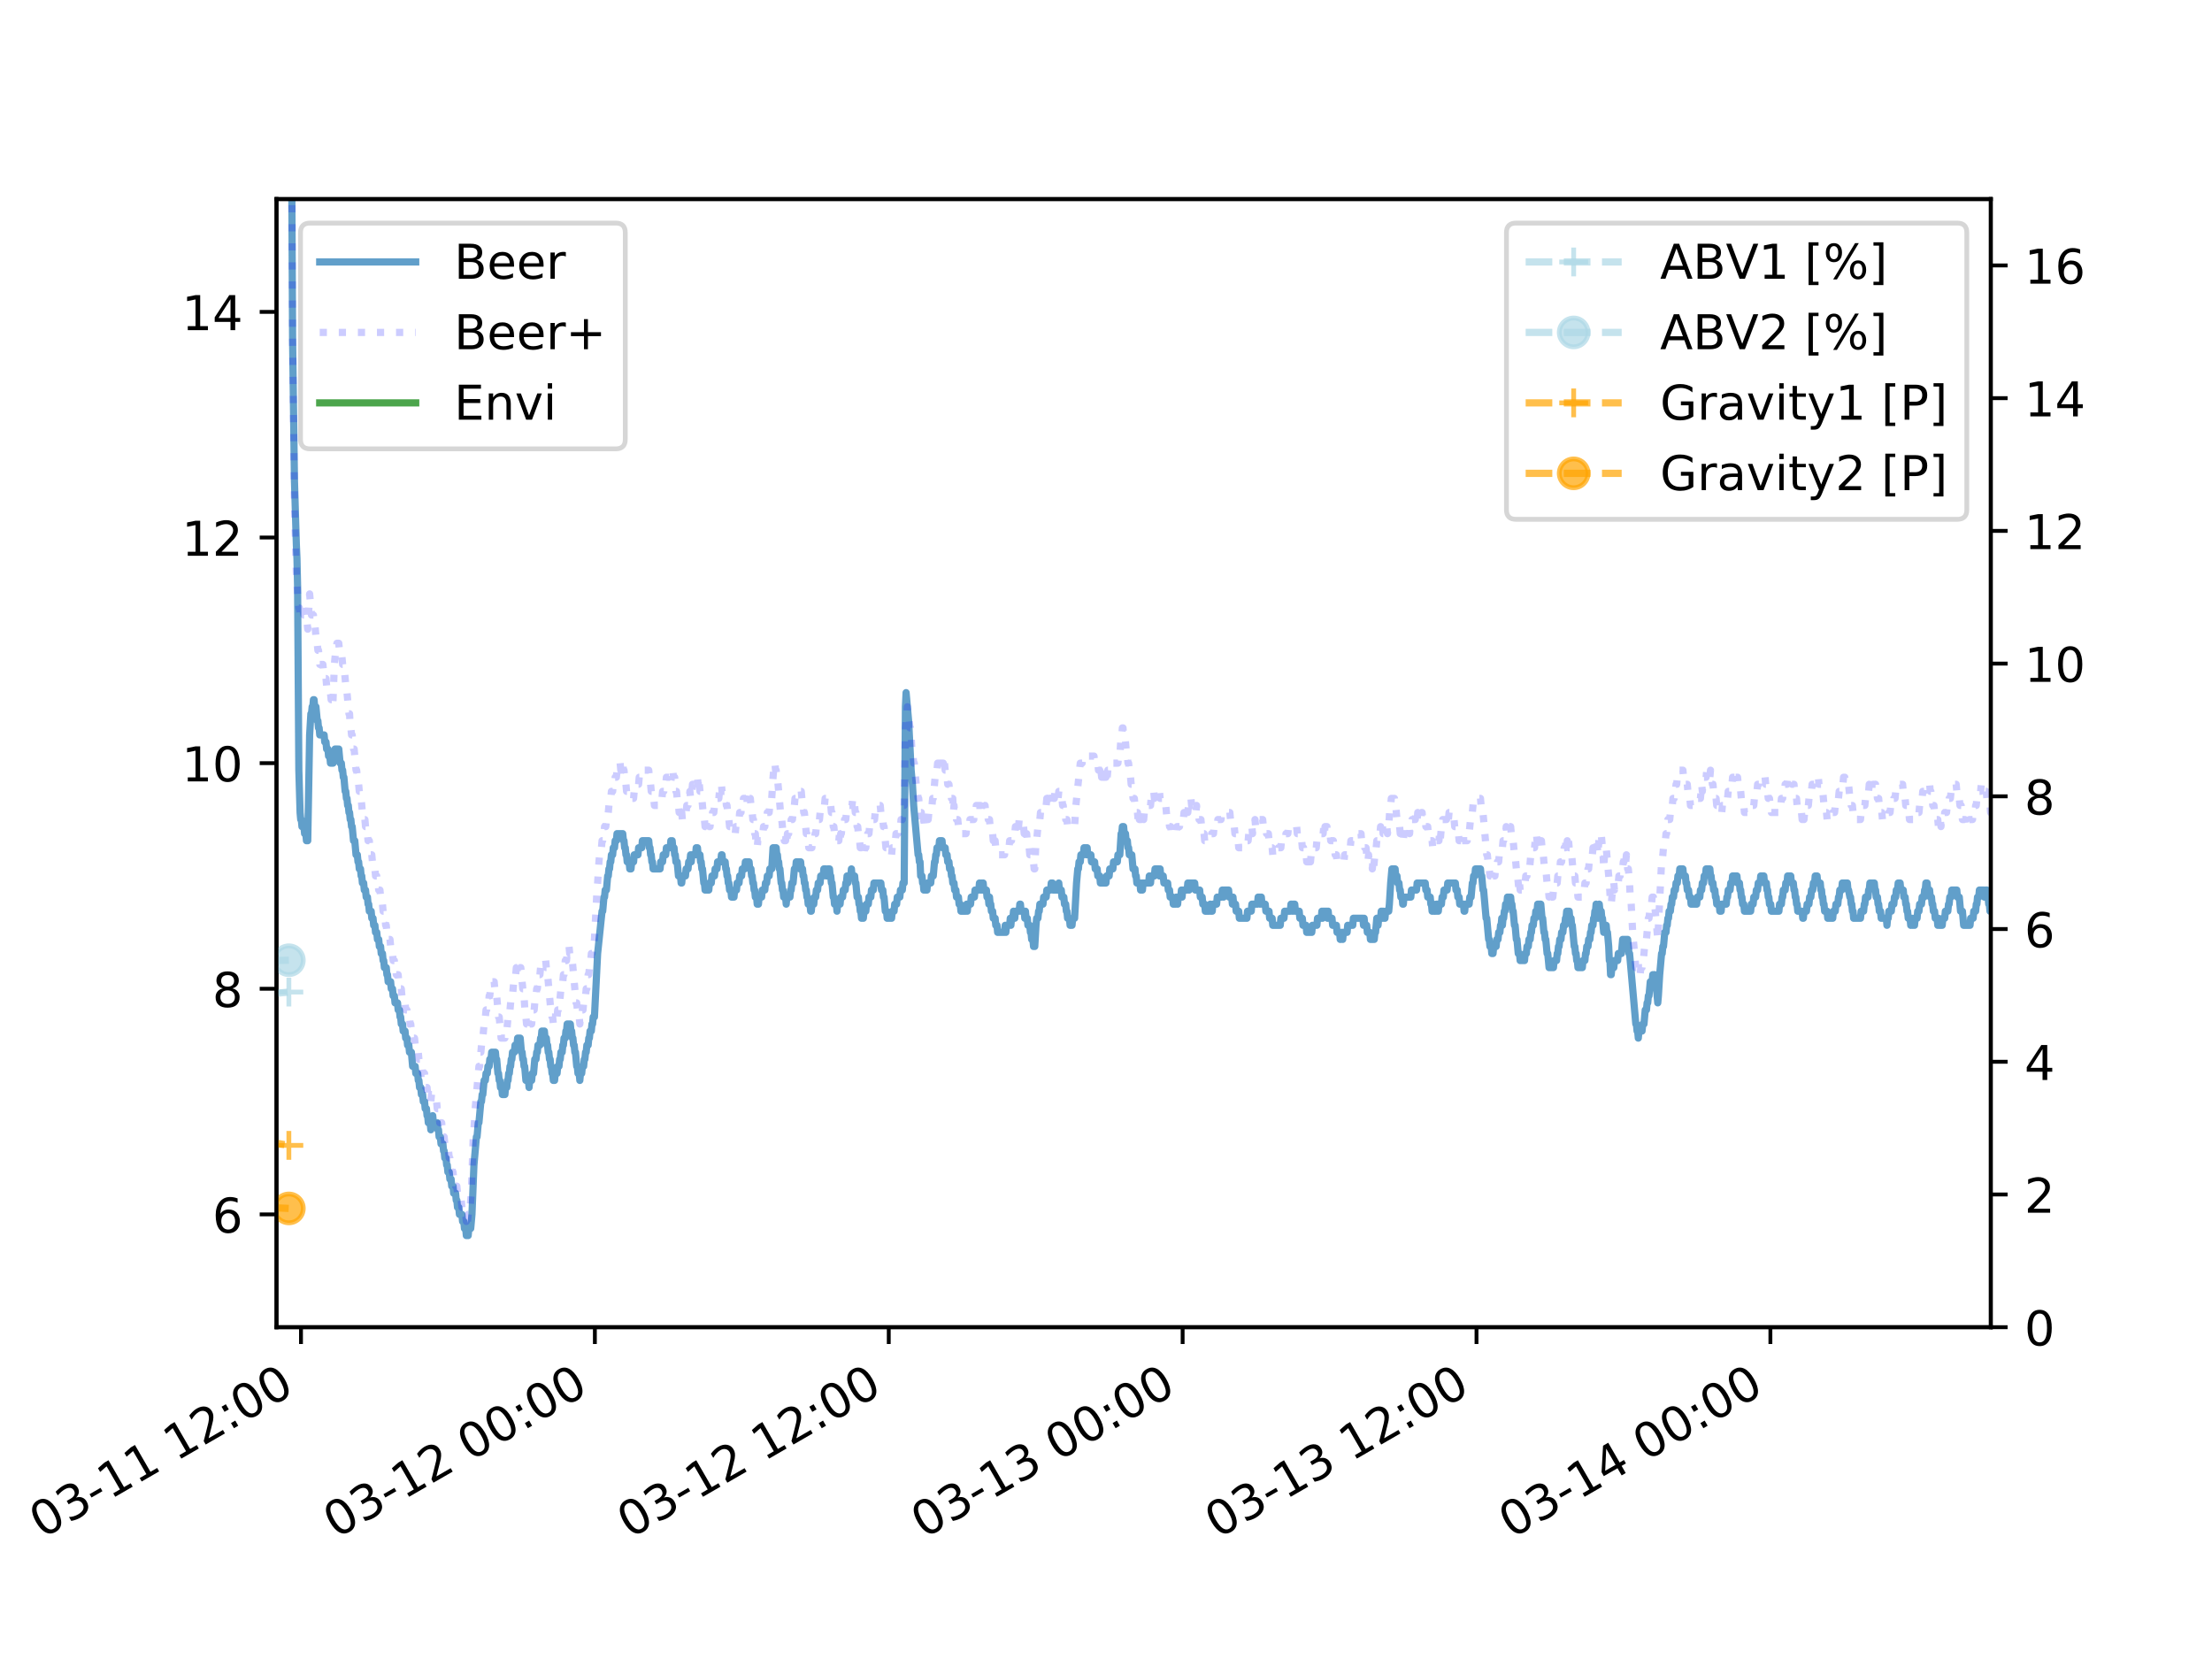 <?xml version="1.0" encoding="utf-8" standalone="no"?>
<!DOCTYPE svg PUBLIC "-//W3C//DTD SVG 1.1//EN"
  "http://www.w3.org/Graphics/SVG/1.1/DTD/svg11.dtd">
<!-- Created with matplotlib (https://matplotlib.org/) -->
<svg height="345.6pt" version="1.1" viewBox="0 0 460.8 345.6" width="460.8pt" xmlns="http://www.w3.org/2000/svg" xmlns:xlink="http://www.w3.org/1999/xlink">
 <defs>
  <style type="text/css">
*{stroke-linecap:butt;stroke-linejoin:round;}
  </style>
 </defs>
 <g id="figure_1">
  <g id="patch_1">
   <path d="M 0 345.6 
L 460.8 345.6 
L 460.8 0 
L 0 0 
z
" style="fill:#ffffff;"/>
  </g>
  <g id="axes_1">
   <g id="patch_2">
    <path d="M 57.6 276.48 
L 414.72 276.48 
L 414.72 41.472 
L 57.6 41.472 
z
" style="fill:#ffffff;"/>
   </g>
   <g id="matplotlib.axis_1">
    <g id="xtick_1">
     <g id="line2d_1">
      <defs>
       <path d="M 0 0 
L 0 3.5 
" id="mf7af9527c0" style="stroke:#000000;stroke-width:0.8;"/>
      </defs>
      <g>
       <use style="stroke:#000000;stroke-width:0.8;" x="62.702" xlink:href="#mf7af9527c0" y="276.48"/>
      </g>
     </g>
     <g id="text_1">
      <!-- 03-11 12:00 -->
      <defs>
       <path d="M 31.781 66.406 
Q 24.172 66.406 20.328 58.906 
Q 16.5 51.422 16.5 36.375 
Q 16.5 21.391 20.328 13.891 
Q 24.172 6.391 31.781 6.391 
Q 39.453 6.391 43.281 13.891 
Q 47.125 21.391 47.125 36.375 
Q 47.125 51.422 43.281 58.906 
Q 39.453 66.406 31.781 66.406 
z
M 31.781 74.219 
Q 44.047 74.219 50.516 64.516 
Q 56.984 54.828 56.984 36.375 
Q 56.984 17.969 50.516 8.266 
Q 44.047 -1.422 31.781 -1.422 
Q 19.531 -1.422 13.062 8.266 
Q 6.594 17.969 6.594 36.375 
Q 6.594 54.828 13.062 64.516 
Q 19.531 74.219 31.781 74.219 
z
" id="DejaVuSans-48"/>
       <path d="M 40.578 39.312 
Q 47.656 37.797 51.625 33 
Q 55.609 28.219 55.609 21.188 
Q 55.609 10.406 48.188 4.484 
Q 40.766 -1.422 27.094 -1.422 
Q 22.516 -1.422 17.656 -0.516 
Q 12.797 0.391 7.625 2.203 
L 7.625 11.719 
Q 11.719 9.328 16.594 8.109 
Q 21.484 6.891 26.812 6.891 
Q 36.078 6.891 40.938 10.547 
Q 45.797 14.203 45.797 21.188 
Q 45.797 27.641 41.281 31.266 
Q 36.766 34.906 28.719 34.906 
L 20.219 34.906 
L 20.219 43.016 
L 29.109 43.016 
Q 36.375 43.016 40.234 45.922 
Q 44.094 48.828 44.094 54.297 
Q 44.094 59.906 40.109 62.906 
Q 36.141 65.922 28.719 65.922 
Q 24.656 65.922 20.016 65.031 
Q 15.375 64.156 9.812 62.312 
L 9.812 71.094 
Q 15.438 72.656 20.344 73.438 
Q 25.25 74.219 29.594 74.219 
Q 40.828 74.219 47.359 69.109 
Q 53.906 64.016 53.906 55.328 
Q 53.906 49.266 50.438 45.094 
Q 46.969 40.922 40.578 39.312 
z
" id="DejaVuSans-51"/>
       <path d="M 4.891 31.391 
L 31.203 31.391 
L 31.203 23.391 
L 4.891 23.391 
z
" id="DejaVuSans-45"/>
       <path d="M 12.406 8.297 
L 28.516 8.297 
L 28.516 63.922 
L 10.984 60.406 
L 10.984 69.391 
L 28.422 72.906 
L 38.281 72.906 
L 38.281 8.297 
L 54.391 8.297 
L 54.391 0 
L 12.406 0 
z
" id="DejaVuSans-49"/>
       <path id="DejaVuSans-32"/>
       <path d="M 19.188 8.297 
L 53.609 8.297 
L 53.609 0 
L 7.328 0 
L 7.328 8.297 
Q 12.938 14.109 22.625 23.891 
Q 32.328 33.688 34.812 36.531 
Q 39.547 41.844 41.422 45.531 
Q 43.312 49.219 43.312 52.781 
Q 43.312 58.594 39.234 62.25 
Q 35.156 65.922 28.609 65.922 
Q 23.969 65.922 18.812 64.312 
Q 13.672 62.703 7.812 59.422 
L 7.812 69.391 
Q 13.766 71.781 18.938 73 
Q 24.125 74.219 28.422 74.219 
Q 39.75 74.219 46.484 68.547 
Q 53.219 62.891 53.219 53.422 
Q 53.219 48.922 51.531 44.891 
Q 49.859 40.875 45.406 35.406 
Q 44.188 33.984 37.641 27.219 
Q 31.109 20.453 19.188 8.297 
z
" id="DejaVuSans-50"/>
       <path d="M 11.719 12.406 
L 22.016 12.406 
L 22.016 0 
L 11.719 0 
z
M 11.719 51.703 
L 22.016 51.703 
L 22.016 39.312 
L 11.719 39.312 
z
" id="DejaVuSans-58"/>
      </defs>
      <g transform="translate(8.787 320.588)rotate(-30)scale(0.1 -0.1)">
       <use xlink:href="#DejaVuSans-48"/>
       <use x="63.623" xlink:href="#DejaVuSans-51"/>
       <use x="127.246" xlink:href="#DejaVuSans-45"/>
       <use x="163.33" xlink:href="#DejaVuSans-49"/>
       <use x="226.953" xlink:href="#DejaVuSans-49"/>
       <use x="290.576" xlink:href="#DejaVuSans-32"/>
       <use x="322.363" xlink:href="#DejaVuSans-49"/>
       <use x="385.986" xlink:href="#DejaVuSans-50"/>
       <use x="449.609" xlink:href="#DejaVuSans-58"/>
       <use x="483.301" xlink:href="#DejaVuSans-48"/>
       <use x="546.924" xlink:href="#DejaVuSans-48"/>
      </g>
     </g>
    </g>
    <g id="xtick_2">
     <g id="line2d_2">
      <g>
       <use style="stroke:#000000;stroke-width:0.8;" x="123.922" xlink:href="#mf7af9527c0" y="276.48"/>
      </g>
     </g>
     <g id="text_2">
      <!-- 03-12 00:00 -->
      <g transform="translate(70.008 320.588)rotate(-30)scale(0.1 -0.1)">
       <use xlink:href="#DejaVuSans-48"/>
       <use x="63.623" xlink:href="#DejaVuSans-51"/>
       <use x="127.246" xlink:href="#DejaVuSans-45"/>
       <use x="163.33" xlink:href="#DejaVuSans-49"/>
       <use x="226.953" xlink:href="#DejaVuSans-50"/>
       <use x="290.576" xlink:href="#DejaVuSans-32"/>
       <use x="322.363" xlink:href="#DejaVuSans-48"/>
       <use x="385.986" xlink:href="#DejaVuSans-48"/>
       <use x="449.609" xlink:href="#DejaVuSans-58"/>
       <use x="483.301" xlink:href="#DejaVuSans-48"/>
       <use x="546.924" xlink:href="#DejaVuSans-48"/>
      </g>
     </g>
    </g>
    <g id="xtick_3">
     <g id="line2d_3">
      <g>
       <use style="stroke:#000000;stroke-width:0.8;" x="185.143" xlink:href="#mf7af9527c0" y="276.48"/>
      </g>
     </g>
     <g id="text_3">
      <!-- 03-12 12:00 -->
      <g transform="translate(131.228 320.588)rotate(-30)scale(0.1 -0.1)">
       <use xlink:href="#DejaVuSans-48"/>
       <use x="63.623" xlink:href="#DejaVuSans-51"/>
       <use x="127.246" xlink:href="#DejaVuSans-45"/>
       <use x="163.33" xlink:href="#DejaVuSans-49"/>
       <use x="226.953" xlink:href="#DejaVuSans-50"/>
       <use x="290.576" xlink:href="#DejaVuSans-32"/>
       <use x="322.363" xlink:href="#DejaVuSans-49"/>
       <use x="385.986" xlink:href="#DejaVuSans-50"/>
       <use x="449.609" xlink:href="#DejaVuSans-58"/>
       <use x="483.301" xlink:href="#DejaVuSans-48"/>
       <use x="546.924" xlink:href="#DejaVuSans-48"/>
      </g>
     </g>
    </g>
    <g id="xtick_4">
     <g id="line2d_4">
      <g>
       <use style="stroke:#000000;stroke-width:0.8;" x="246.363" xlink:href="#mf7af9527c0" y="276.48"/>
      </g>
     </g>
     <g id="text_4">
      <!-- 03-13 00:00 -->
      <g transform="translate(192.449 320.588)rotate(-30)scale(0.1 -0.1)">
       <use xlink:href="#DejaVuSans-48"/>
       <use x="63.623" xlink:href="#DejaVuSans-51"/>
       <use x="127.246" xlink:href="#DejaVuSans-45"/>
       <use x="163.33" xlink:href="#DejaVuSans-49"/>
       <use x="226.953" xlink:href="#DejaVuSans-51"/>
       <use x="290.576" xlink:href="#DejaVuSans-32"/>
       <use x="322.363" xlink:href="#DejaVuSans-48"/>
       <use x="385.986" xlink:href="#DejaVuSans-48"/>
       <use x="449.609" xlink:href="#DejaVuSans-58"/>
       <use x="483.301" xlink:href="#DejaVuSans-48"/>
       <use x="546.924" xlink:href="#DejaVuSans-48"/>
      </g>
     </g>
    </g>
    <g id="xtick_5">
     <g id="line2d_5">
      <g>
       <use style="stroke:#000000;stroke-width:0.8;" x="307.584" xlink:href="#mf7af9527c0" y="276.48"/>
      </g>
     </g>
     <g id="text_5">
      <!-- 03-13 12:00 -->
      <g transform="translate(253.669 320.588)rotate(-30)scale(0.1 -0.1)">
       <use xlink:href="#DejaVuSans-48"/>
       <use x="63.623" xlink:href="#DejaVuSans-51"/>
       <use x="127.246" xlink:href="#DejaVuSans-45"/>
       <use x="163.33" xlink:href="#DejaVuSans-49"/>
       <use x="226.953" xlink:href="#DejaVuSans-51"/>
       <use x="290.576" xlink:href="#DejaVuSans-32"/>
       <use x="322.363" xlink:href="#DejaVuSans-49"/>
       <use x="385.986" xlink:href="#DejaVuSans-50"/>
       <use x="449.609" xlink:href="#DejaVuSans-58"/>
       <use x="483.301" xlink:href="#DejaVuSans-48"/>
       <use x="546.924" xlink:href="#DejaVuSans-48"/>
      </g>
     </g>
    </g>
    <g id="xtick_6">
     <g id="line2d_6">
      <g>
       <use style="stroke:#000000;stroke-width:0.8;" x="368.805" xlink:href="#mf7af9527c0" y="276.48"/>
      </g>
     </g>
     <g id="text_6">
      <!-- 03-14 00:00 -->
      <defs>
       <path d="M 37.797 64.312 
L 12.891 25.391 
L 37.797 25.391 
z
M 35.203 72.906 
L 47.609 72.906 
L 47.609 25.391 
L 58.016 25.391 
L 58.016 17.188 
L 47.609 17.188 
L 47.609 0 
L 37.797 0 
L 37.797 17.188 
L 4.891 17.188 
L 4.891 26.703 
z
" id="DejaVuSans-52"/>
      </defs>
      <g transform="translate(314.89 320.588)rotate(-30)scale(0.1 -0.1)">
       <use xlink:href="#DejaVuSans-48"/>
       <use x="63.623" xlink:href="#DejaVuSans-51"/>
       <use x="127.246" xlink:href="#DejaVuSans-45"/>
       <use x="163.33" xlink:href="#DejaVuSans-49"/>
       <use x="226.953" xlink:href="#DejaVuSans-52"/>
       <use x="290.576" xlink:href="#DejaVuSans-32"/>
       <use x="322.363" xlink:href="#DejaVuSans-48"/>
       <use x="385.986" xlink:href="#DejaVuSans-48"/>
       <use x="449.609" xlink:href="#DejaVuSans-58"/>
       <use x="483.301" xlink:href="#DejaVuSans-48"/>
       <use x="546.924" xlink:href="#DejaVuSans-48"/>
      </g>
     </g>
    </g>
   </g>
   <g id="matplotlib.axis_2">
    <g id="ytick_1">
     <g id="line2d_7">
      <defs>
       <path d="M 0 0 
L -3.5 0 
" id="m2aca7ed6e3" style="stroke:#000000;stroke-width:0.8;"/>
      </defs>
      <g>
       <use style="stroke:#000000;stroke-width:0.8;" x="57.6" xlink:href="#m2aca7ed6e3" y="252.979"/>
      </g>
     </g>
     <g id="text_7">
      <!-- 6 -->
      <defs>
       <path d="M 33.016 40.375 
Q 26.375 40.375 22.484 35.828 
Q 18.609 31.297 18.609 23.391 
Q 18.609 15.531 22.484 10.953 
Q 26.375 6.391 33.016 6.391 
Q 39.656 6.391 43.531 10.953 
Q 47.406 15.531 47.406 23.391 
Q 47.406 31.297 43.531 35.828 
Q 39.656 40.375 33.016 40.375 
z
M 52.594 71.297 
L 52.594 62.312 
Q 48.875 64.062 45.094 64.984 
Q 41.312 65.922 37.594 65.922 
Q 27.828 65.922 22.672 59.328 
Q 17.531 52.734 16.797 39.406 
Q 19.672 43.656 24.016 45.922 
Q 28.375 48.188 33.594 48.188 
Q 44.578 48.188 50.953 41.516 
Q 57.328 34.859 57.328 23.391 
Q 57.328 12.156 50.688 5.359 
Q 44.047 -1.422 33.016 -1.422 
Q 20.359 -1.422 13.672 8.266 
Q 6.984 17.969 6.984 36.375 
Q 6.984 53.656 15.188 63.938 
Q 23.391 74.219 37.203 74.219 
Q 40.922 74.219 44.703 73.484 
Q 48.484 72.75 52.594 71.297 
z
" id="DejaVuSans-54"/>
      </defs>
      <g transform="translate(44.237 256.778)scale(0.1 -0.1)">
       <use xlink:href="#DejaVuSans-54"/>
      </g>
     </g>
    </g>
    <g id="ytick_2">
     <g id="line2d_8">
      <g>
       <use style="stroke:#000000;stroke-width:0.8;" x="57.6" xlink:href="#m2aca7ed6e3" y="205.978"/>
      </g>
     </g>
     <g id="text_8">
      <!-- 8 -->
      <defs>
       <path d="M 31.781 34.625 
Q 24.75 34.625 20.719 30.859 
Q 16.703 27.094 16.703 20.516 
Q 16.703 13.922 20.719 10.156 
Q 24.75 6.391 31.781 6.391 
Q 38.812 6.391 42.859 10.172 
Q 46.922 13.969 46.922 20.516 
Q 46.922 27.094 42.891 30.859 
Q 38.875 34.625 31.781 34.625 
z
M 21.922 38.812 
Q 15.578 40.375 12.031 44.719 
Q 8.5 49.078 8.5 55.328 
Q 8.5 64.062 14.719 69.141 
Q 20.953 74.219 31.781 74.219 
Q 42.672 74.219 48.875 69.141 
Q 55.078 64.062 55.078 55.328 
Q 55.078 49.078 51.531 44.719 
Q 48 40.375 41.703 38.812 
Q 48.828 37.156 52.797 32.312 
Q 56.781 27.484 56.781 20.516 
Q 56.781 9.906 50.312 4.234 
Q 43.844 -1.422 31.781 -1.422 
Q 19.734 -1.422 13.25 4.234 
Q 6.781 9.906 6.781 20.516 
Q 6.781 27.484 10.781 32.312 
Q 14.797 37.156 21.922 38.812 
z
M 18.312 54.391 
Q 18.312 48.734 21.844 45.562 
Q 25.391 42.391 31.781 42.391 
Q 38.141 42.391 41.719 45.562 
Q 45.312 48.734 45.312 54.391 
Q 45.312 60.062 41.719 63.234 
Q 38.141 66.406 31.781 66.406 
Q 25.391 66.406 21.844 63.234 
Q 18.312 60.062 18.312 54.391 
z
" id="DejaVuSans-56"/>
      </defs>
      <g transform="translate(44.237 209.777)scale(0.1 -0.1)">
       <use xlink:href="#DejaVuSans-56"/>
      </g>
     </g>
    </g>
    <g id="ytick_3">
     <g id="line2d_9">
      <g>
       <use style="stroke:#000000;stroke-width:0.8;" x="57.6" xlink:href="#m2aca7ed6e3" y="158.976"/>
      </g>
     </g>
     <g id="text_9">
      <!-- 10 -->
      <g transform="translate(37.875 162.775)scale(0.1 -0.1)">
       <use xlink:href="#DejaVuSans-49"/>
       <use x="63.623" xlink:href="#DejaVuSans-48"/>
      </g>
     </g>
    </g>
    <g id="ytick_4">
     <g id="line2d_10">
      <g>
       <use style="stroke:#000000;stroke-width:0.8;" x="57.6" xlink:href="#m2aca7ed6e3" y="111.974"/>
      </g>
     </g>
     <g id="text_10">
      <!-- 12 -->
      <g transform="translate(37.875 115.774)scale(0.1 -0.1)">
       <use xlink:href="#DejaVuSans-49"/>
       <use x="63.623" xlink:href="#DejaVuSans-50"/>
      </g>
     </g>
    </g>
    <g id="ytick_5">
     <g id="line2d_11">
      <g>
       <use style="stroke:#000000;stroke-width:0.8;" x="57.6" xlink:href="#m2aca7ed6e3" y="64.973"/>
      </g>
     </g>
     <g id="text_11">
      <!-- 14 -->
      <g transform="translate(37.875 68.772)scale(0.1 -0.1)">
       <use xlink:href="#DejaVuSans-49"/>
       <use x="63.623" xlink:href="#DejaVuSans-52"/>
      </g>
     </g>
    </g>
   </g>
   <g id="line2d_12">
    <path clip-path="url(#p70f4404be5)" d="M 60.582 -1 
L 60.954 70.848 
L 61.343 100.224 
L 61.736 113.443 
L 61.865 116.381 
L 61.995 122.256 
L 62.254 160.445 
L 62.514 169.258 
L 62.643 170.726 
L 62.773 170.726 
L 62.903 172.195 
L 63.321 172.195 
L 63.45 173.664 
L 63.71 173.664 
L 63.839 175.133 
L 64.107 175.133 
L 64.502 153.101 
L 64.761 148.694 
L 64.891 148.694 
L 65.029 147.226 
L 65.166 147.226 
L 65.294 145.757 
L 65.424 145.757 
L 65.554 147.226 
L 65.813 147.226 
L 66.093 150.163 
L 66.222 150.163 
L 66.351 151.632 
L 66.481 151.632 
L 66.611 153.101 
L 67.522 153.101 
L 67.651 154.57 
L 67.911 154.57 
L 68.04 156.038 
L 68.315 156.038 
L 68.444 157.507 
L 68.703 157.507 
L 68.841 158.976 
L 69.38 158.976 
L 69.517 157.507 
L 69.654 157.507 
L 69.791 156.038 
L 70.316 156.038 
L 70.445 157.507 
L 70.575 156.038 
L 70.85 158.976 
L 71.108 158.976 
L 71.238 160.445 
L 71.376 160.445 
L 71.513 161.914 
L 71.641 161.914 
L 71.9 164.851 
L 72.03 164.851 
L 72.16 166.32 
L 72.289 166.32 
L 72.419 167.789 
L 72.557 167.789 
L 72.694 169.258 
L 72.822 169.258 
L 72.956 170.726 
L 73.093 170.726 
L 73.23 172.195 
L 73.367 172.195 
L 73.641 175.133 
L 73.906 175.133 
L 74.165 178.07 
L 74.44 178.07 
L 74.577 179.539 
L 74.714 179.539 
L 74.842 181.008 
L 75.102 181.008 
L 75.231 182.477 
L 75.361 182.477 
L 75.491 183.946 
L 75.758 183.946 
L 75.887 185.414 
L 76.146 185.414 
L 76.284 186.883 
L 76.542 186.883 
L 76.672 188.352 
L 76.803 188.352 
L 76.932 189.821 
L 77.321 189.821 
L 77.451 191.29 
L 77.711 191.29 
L 77.84 192.758 
L 78.1 192.758 
L 78.229 194.227 
L 78.489 194.227 
L 78.627 195.696 
L 78.893 195.696 
L 79.022 197.165 
L 79.285 197.165 
L 79.414 198.634 
L 79.673 198.634 
L 79.803 200.102 
L 79.933 200.102 
L 80.071 201.571 
L 80.466 201.571 
L 80.595 203.04 
L 80.725 203.04 
L 80.855 204.509 
L 81.374 204.509 
L 81.503 205.978 
L 81.763 205.978 
L 81.893 207.446 
L 82.152 207.446 
L 82.29 208.915 
L 82.814 208.915 
L 82.944 210.384 
L 83.203 210.384 
L 83.333 211.853 
L 83.463 211.853 
L 83.592 213.322 
L 83.852 213.322 
L 83.982 214.79 
L 84.379 214.79 
L 84.507 216.259 
L 84.774 216.259 
L 84.903 217.728 
L 85.163 217.728 
L 85.301 219.197 
L 85.695 219.197 
L 85.955 222.134 
L 86.488 222.134 
L 86.617 223.603 
L 87.007 223.603 
L 87.136 225.072 
L 87.266 225.072 
L 87.395 226.541 
L 87.655 226.541 
L 87.785 228.01 
L 88.044 228.01 
L 88.174 229.478 
L 88.441 229.478 
L 88.571 230.947 
L 88.835 230.947 
L 88.964 232.416 
L 89.093 232.416 
L 89.223 233.885 
L 89.612 233.885 
L 89.75 235.354 
L 89.887 233.885 
L 90.015 233.885 
L 90.145 232.416 
L 90.275 233.885 
L 91.086 233.885 
L 91.214 235.354 
L 91.344 235.354 
L 91.474 236.822 
L 91.733 236.822 
L 91.871 238.291 
L 92.266 238.291 
L 92.396 239.76 
L 92.525 239.76 
L 92.655 241.229 
L 92.914 241.229 
L 93.044 242.698 
L 93.174 242.698 
L 93.304 244.166 
L 93.579 244.166 
L 93.714 245.635 
L 93.973 245.635 
L 94.103 247.104 
L 94.378 247.104 
L 94.506 248.573 
L 94.91 248.573 
L 95.04 250.042 
L 95.17 250.042 
L 95.308 251.51 
L 95.573 251.51 
L 95.703 252.979 
L 96.222 252.979 
L 96.36 254.448 
L 96.625 254.448 
L 96.755 255.917 
L 97.015 255.917 
L 97.144 257.386 
L 97.533 257.386 
L 97.663 255.917 
L 98.057 255.917 
L 98.319 252.979 
L 98.73 242.698 
L 99.248 236.822 
L 99.378 236.822 
L 99.638 233.885 
L 99.768 233.885 
L 100.173 229.478 
L 100.303 229.478 
L 100.441 228.01 
L 100.578 228.01 
L 100.853 225.072 
L 101.111 225.072 
L 101.25 223.603 
L 101.515 223.603 
L 101.645 222.134 
L 101.905 222.134 
L 102.035 220.666 
L 102.295 220.666 
L 102.425 219.197 
L 103.205 219.197 
L 103.335 220.666 
L 103.465 220.666 
L 103.724 223.603 
L 103.854 223.603 
L 103.993 225.072 
L 104.13 225.072 
L 104.258 226.541 
L 104.518 226.541 
L 104.648 228.01 
L 105.183 228.01 
L 105.314 226.541 
L 105.574 226.541 
L 105.704 225.072 
L 105.834 225.072 
L 105.964 223.603 
L 106.103 223.603 
L 106.24 222.134 
L 106.369 222.134 
L 106.499 220.666 
L 106.629 220.666 
L 106.76 219.197 
L 107.15 219.197 
L 107.289 217.728 
L 107.692 217.728 
L 107.831 216.259 
L 108.365 216.259 
L 108.624 219.197 
L 108.763 219.197 
L 108.906 220.666 
L 109.035 220.666 
L 109.165 222.134 
L 109.295 222.134 
L 109.556 225.072 
L 110.075 225.072 
L 110.214 226.541 
L 110.351 225.072 
L 110.755 225.072 
L 110.885 223.603 
L 111.145 223.603 
L 111.405 220.666 
L 111.665 220.666 
L 111.803 219.197 
L 111.94 219.197 
L 112.069 217.728 
L 112.473 217.728 
L 112.611 216.259 
L 112.748 216.259 
L 112.877 214.79 
L 113.403 214.79 
L 113.541 216.259 
L 113.815 216.259 
L 113.946 217.728 
L 114.075 217.728 
L 114.205 219.197 
L 114.335 219.197 
L 114.465 220.666 
L 114.603 220.666 
L 114.731 222.134 
L 114.869 222.134 
L 114.998 223.603 
L 115.128 223.603 
L 115.266 225.072 
L 115.531 225.072 
L 115.661 223.603 
L 116.05 223.603 
L 116.179 222.134 
L 116.447 222.134 
L 116.584 220.666 
L 116.713 220.666 
L 116.847 219.197 
L 117.11 219.197 
L 117.239 217.728 
L 117.368 217.728 
L 117.498 216.259 
L 117.758 216.259 
L 117.887 214.79 
L 118.017 214.79 
L 118.151 213.322 
L 118.807 213.322 
L 118.936 214.79 
L 119.083 214.79 
L 119.22 216.259 
L 119.348 216.259 
L 119.478 217.728 
L 119.616 217.728 
L 119.753 219.197 
L 119.881 219.197 
L 120.141 222.134 
L 120.271 222.134 
L 120.4 223.603 
L 120.66 223.603 
L 120.789 225.072 
L 120.919 223.603 
L 121.179 223.603 
L 121.317 222.134 
L 121.582 222.134 
L 121.712 220.666 
L 121.841 220.666 
L 121.979 219.197 
L 122.116 219.197 
L 122.253 217.728 
L 122.523 217.728 
L 122.652 216.259 
L 122.782 216.259 
L 122.92 214.79 
L 123.185 214.79 
L 123.315 213.322 
L 123.444 213.322 
L 123.574 211.853 
L 123.833 211.853 
L 124.496 198.634 
L 125.418 189.821 
L 125.552 189.821 
L 125.811 186.883 
L 125.94 186.883 
L 126.07 185.414 
L 126.33 185.414 
L 126.589 182.477 
L 126.719 182.477 
L 126.848 181.008 
L 126.978 181.008 
L 127.108 179.539 
L 127.238 179.539 
L 127.367 178.07 
L 127.627 178.07 
L 127.756 176.602 
L 128.016 176.602 
L 128.146 175.133 
L 128.405 175.133 
L 128.535 173.664 
L 129.725 173.664 
L 129.862 175.133 
L 129.99 175.133 
L 130.12 176.602 
L 130.258 176.602 
L 130.395 178.07 
L 130.524 178.07 
L 130.653 179.539 
L 131.056 179.539 
L 131.193 181.008 
L 131.455 181.008 
L 131.593 179.539 
L 131.988 179.539 
L 132.117 178.07 
L 132.896 178.07 
L 133.034 176.602 
L 133.688 176.602 
L 133.818 175.133 
L 135.145 175.133 
L 135.275 176.602 
L 135.404 176.602 
L 135.534 178.07 
L 135.664 178.07 
L 135.794 179.539 
L 135.923 179.539 
L 136.053 181.008 
L 137.508 181.008 
L 137.638 179.539 
L 138.028 179.539 
L 138.157 178.07 
L 138.684 178.07 
L 138.821 176.602 
L 139.618 176.602 
L 139.748 175.133 
L 139.886 176.602 
L 140.022 175.133 
L 140.151 176.602 
L 140.414 176.602 
L 140.544 178.07 
L 140.673 178.07 
L 140.803 179.539 
L 141.063 179.539 
L 141.338 182.477 
L 141.754 182.477 
L 141.89 183.946 
L 142.019 183.946 
L 142.148 182.477 
L 142.797 182.477 
L 142.927 181.008 
L 143.33 181.008 
L 143.464 179.539 
L 143.723 179.539 
L 143.861 178.07 
L 143.998 179.539 
L 144.126 178.07 
L 144.904 178.07 
L 145.034 176.602 
L 145.164 178.07 
L 145.294 176.602 
L 145.423 178.07 
L 145.813 178.07 
L 145.942 179.539 
L 146.072 179.539 
L 146.202 181.008 
L 146.34 181.008 
L 146.613 183.946 
L 146.75 183.946 
L 146.879 185.414 
L 147.657 185.414 
L 147.787 183.946 
L 148.176 183.946 
L 148.306 182.477 
L 148.844 182.477 
L 148.972 181.008 
L 149.361 181.008 
L 149.491 179.539 
L 150.155 179.539 
L 150.284 178.07 
L 150.413 178.07 
L 150.543 179.539 
L 151.062 179.539 
L 151.192 181.008 
L 151.321 181.008 
L 151.451 182.477 
L 151.581 182.477 
L 151.711 183.946 
L 151.84 183.946 
L 151.978 185.414 
L 152.252 185.414 
L 152.389 186.883 
L 152.907 186.883 
L 153.036 185.414 
L 153.426 185.414 
L 153.555 183.946 
L 153.96 183.946 
L 154.089 182.477 
L 154.492 182.477 
L 154.622 181.008 
L 155.141 181.008 
L 155.271 179.539 
L 156.05 179.539 
L 156.18 181.008 
L 156.439 181.008 
L 156.569 182.477 
L 156.699 182.477 
L 156.829 183.946 
L 156.959 183.946 
L 157.088 185.414 
L 157.218 185.414 
L 157.348 186.883 
L 157.611 186.883 
L 157.74 188.352 
L 157.87 186.883 
L 158 188.352 
L 158.13 186.883 
L 158.663 186.883 
L 158.793 185.414 
L 159.327 185.414 
L 159.455 183.946 
L 159.715 183.946 
L 159.845 182.477 
L 160.234 182.477 
L 160.363 181.008 
L 160.767 181.008 
L 161.042 176.602 
L 161.689 176.602 
L 161.819 178.07 
L 161.949 178.07 
L 162.079 179.539 
L 162.208 179.539 
L 162.338 181.008 
L 162.468 181.008 
L 162.727 183.946 
L 162.861 183.946 
L 162.99 185.414 
L 163.12 185.414 
L 163.25 186.883 
L 163.655 186.883 
L 163.783 188.352 
L 163.913 186.883 
L 164.561 186.883 
L 164.691 185.414 
L 164.821 185.414 
L 164.951 183.946 
L 165.21 183.946 
L 165.485 181.008 
L 165.743 181.008 
L 165.873 179.539 
L 166.521 179.539 
L 166.651 181.008 
L 166.785 179.539 
L 166.914 181.008 
L 167.174 181.008 
L 167.303 182.477 
L 167.433 182.477 
L 167.571 183.946 
L 167.708 183.946 
L 167.836 185.414 
L 167.966 185.414 
L 168.096 186.883 
L 168.226 186.883 
L 168.355 188.352 
L 168.744 188.352 
L 168.874 189.821 
L 169.004 189.821 
L 169.134 188.352 
L 169.523 188.352 
L 169.653 186.883 
L 169.928 186.883 
L 170.056 185.414 
L 170.323 185.414 
L 170.453 183.946 
L 170.842 183.946 
L 170.972 182.477 
L 171.491 182.477 
L 171.62 181.008 
L 172.025 181.008 
L 172.154 182.477 
L 172.283 182.477 
L 172.413 181.008 
L 172.802 181.008 
L 172.932 182.477 
L 173.061 182.477 
L 173.191 183.946 
L 173.321 183.946 
L 173.58 186.883 
L 173.71 186.883 
L 173.84 188.352 
L 174.229 188.352 
L 174.359 189.821 
L 174.488 188.352 
L 175.007 188.352 
L 175.137 186.883 
L 175.53 186.883 
L 175.668 185.414 
L 176.067 185.414 
L 176.196 183.946 
L 176.326 183.946 
L 176.456 182.477 
L 176.59 183.946 
L 176.719 182.477 
L 177.238 182.477 
L 177.367 181.008 
L 177.497 182.477 
L 178.037 182.477 
L 178.166 183.946 
L 178.295 183.946 
L 178.555 186.883 
L 178.814 186.883 
L 178.944 188.352 
L 179.074 188.352 
L 179.203 189.821 
L 179.333 189.821 
L 179.463 191.29 
L 179.593 189.821 
L 179.722 191.29 
L 179.852 191.29 
L 179.982 189.821 
L 180.371 189.821 
L 180.501 188.352 
L 180.891 188.352 
L 181.021 186.883 
L 181.41 186.883 
L 181.54 185.414 
L 181.929 185.414 
L 182.059 183.946 
L 183.5 183.946 
L 183.63 185.414 
L 183.905 185.414 
L 184.034 186.883 
L 184.163 186.883 
L 184.423 189.821 
L 184.682 189.821 
L 184.812 191.29 
L 185.735 191.29 
L 185.864 189.821 
L 186.253 189.821 
L 186.383 188.352 
L 186.787 188.352 
L 186.917 186.883 
L 187.451 186.883 
L 187.579 185.414 
L 187.969 185.414 
L 188.099 183.946 
L 188.358 183.946 
L 188.618 147.226 
L 188.756 144.288 
L 189.281 150.163 
L 189.808 160.445 
L 190.074 163.382 
L 190.333 167.789 
L 191.256 178.07 
L 191.385 178.07 
L 191.523 179.539 
L 191.66 179.539 
L 191.789 182.477 
L 192.064 182.477 
L 192.192 183.946 
L 192.322 183.946 
L 192.452 185.414 
L 192.581 183.946 
L 192.711 185.414 
L 193.1 185.414 
L 193.23 183.946 
L 193.893 183.946 
L 194.022 182.477 
L 194.413 182.477 
L 194.672 179.539 
L 194.802 179.539 
L 194.932 178.07 
L 195.061 178.07 
L 195.191 176.602 
L 195.58 176.602 
L 195.71 175.133 
L 196.244 175.133 
L 196.373 176.602 
L 196.892 176.602 
L 197.031 178.07 
L 197.296 178.07 
L 197.426 179.539 
L 197.685 179.539 
L 197.815 181.008 
L 198.075 181.008 
L 198.205 182.477 
L 198.343 182.477 
L 198.48 183.946 
L 198.738 183.946 
L 198.868 185.414 
L 199.128 185.414 
L 199.257 186.883 
L 199.662 186.883 
L 199.791 188.352 
L 200.05 188.352 
L 200.18 189.821 
L 201.253 189.821 
L 201.382 188.352 
L 201.512 189.821 
L 201.65 188.352 
L 202.189 188.352 
L 202.327 186.883 
L 202.985 186.883 
L 203.115 185.414 
L 203.908 185.414 
L 204.038 183.946 
L 204.167 183.946 
L 204.297 185.414 
L 204.427 185.414 
L 204.557 183.946 
L 204.686 185.414 
L 204.816 183.946 
L 204.946 185.414 
L 205.486 185.414 
L 205.614 186.883 
L 205.874 186.883 
L 206.003 188.352 
L 206.133 186.883 
L 206.263 188.352 
L 206.392 188.352 
L 206.522 189.821 
L 206.782 189.821 
L 206.912 191.29 
L 207.303 191.29 
L 207.434 192.758 
L 207.695 192.758 
L 207.825 194.227 
L 209.272 194.227 
L 209.402 192.758 
L 209.541 194.227 
L 209.678 192.758 
L 210.33 192.758 
L 210.459 191.29 
L 210.589 192.758 
L 210.718 191.29 
L 210.993 191.29 
L 211.13 189.821 
L 211.258 191.29 
L 211.396 191.29 
L 211.525 189.821 
L 212.318 189.821 
L 212.448 188.352 
L 212.577 188.352 
L 212.707 189.821 
L 213.356 189.821 
L 213.485 191.29 
L 213.615 189.821 
L 213.745 191.29 
L 214.004 191.29 
L 214.134 192.758 
L 214.523 192.758 
L 214.653 194.227 
L 214.783 194.227 
L 214.912 195.696 
L 215.172 195.696 
L 215.301 197.165 
L 215.431 195.696 
L 215.561 197.165 
L 215.82 192.758 
L 215.95 191.29 
L 216.218 191.29 
L 216.356 189.821 
L 216.493 189.821 
L 216.621 188.352 
L 217.27 188.352 
L 217.408 186.883 
L 217.94 186.883 
L 218.07 185.414 
L 218.862 185.414 
L 218.992 183.946 
L 219.252 183.946 
L 219.382 185.414 
L 220.428 185.414 
L 220.565 183.946 
L 220.693 185.414 
L 221.084 185.414 
L 221.222 186.883 
L 221.617 186.883 
L 221.747 188.352 
L 222.006 188.352 
L 222.136 189.821 
L 222.266 189.821 
L 222.396 191.29 
L 222.785 191.29 
L 222.915 192.758 
L 223.326 192.758 
L 223.455 191.29 
L 223.86 191.29 
L 224.263 183.946 
L 224.521 181.008 
L 224.651 181.008 
L 224.781 179.539 
L 225.04 179.539 
L 225.17 178.07 
L 225.689 178.07 
L 225.819 176.602 
L 226.208 176.602 
L 226.338 178.07 
L 226.472 176.602 
L 226.601 178.07 
L 227.25 178.07 
L 227.379 179.539 
L 228.028 179.539 
L 228.158 181.008 
L 228.556 181.008 
L 228.693 182.477 
L 229.096 182.477 
L 229.225 183.946 
L 230.392 183.946 
L 230.522 182.477 
L 231.057 182.477 
L 231.186 181.008 
L 231.835 181.008 
L 231.964 179.539 
L 232.757 179.539 
L 232.887 178.07 
L 233.277 178.07 
L 233.552 173.664 
L 233.681 173.664 
L 233.811 172.195 
L 234.071 172.195 
L 234.2 173.664 
L 234.46 173.664 
L 234.59 175.133 
L 234.849 175.133 
L 234.979 176.602 
L 235.109 176.602 
L 235.247 178.07 
L 235.772 178.07 
L 236.031 181.008 
L 236.435 181.008 
L 236.565 182.477 
L 236.695 182.477 
L 236.824 183.946 
L 237.473 183.946 
L 237.603 185.414 
L 237.733 185.414 
L 237.862 183.946 
L 237.992 185.414 
L 238.122 183.946 
L 239.29 183.946 
L 239.42 182.477 
L 239.549 183.946 
L 239.679 183.946 
L 239.809 182.477 
L 240.476 182.477 
L 240.614 181.008 
L 241.413 181.008 
L 241.543 182.477 
L 241.673 181.008 
L 241.802 182.477 
L 242.322 182.477 
L 242.46 183.946 
L 243.244 183.946 
L 243.374 185.414 
L 243.634 185.414 
L 243.763 186.883 
L 244.286 186.883 
L 244.416 188.352 
L 244.935 188.352 
L 245.065 186.883 
L 245.194 186.883 
L 245.324 188.352 
L 245.454 186.883 
L 245.976 186.883 
L 246.111 185.414 
L 246.248 186.883 
L 246.385 185.414 
L 247.308 185.414 
L 247.445 183.946 
L 247.582 183.946 
L 247.71 185.414 
L 247.84 183.946 
L 248.878 183.946 
L 249.008 185.414 
L 249.917 185.414 
L 250.047 186.883 
L 250.436 186.883 
L 250.566 188.352 
L 250.956 188.352 
L 251.09 189.821 
L 251.998 189.821 
L 252.127 188.352 
L 252.266 189.821 
L 252.531 189.821 
L 252.661 188.352 
L 253.444 188.352 
L 253.573 186.883 
L 254.496 186.883 
L 254.625 185.414 
L 254.755 185.414 
L 254.885 186.883 
L 255.019 185.414 
L 255.941 185.414 
L 256.071 186.883 
L 256.594 186.883 
L 256.724 188.352 
L 256.853 186.883 
L 256.983 188.352 
L 257.387 188.352 
L 257.517 189.821 
L 258.051 189.821 
L 258.18 191.29 
L 259.751 191.29 
L 259.881 189.821 
L 260.66 189.821 
L 260.79 188.352 
L 261.958 188.352 
L 262.096 186.883 
L 262.37 186.883 
L 262.499 188.352 
L 262.628 186.883 
L 262.758 186.883 
L 262.902 188.352 
L 263.572 188.352 
L 263.711 189.821 
L 264.359 189.821 
L 264.489 191.29 
L 265.008 191.29 
L 265.138 192.758 
L 266.699 192.758 
L 266.829 191.29 
L 267.477 191.29 
L 267.616 189.821 
L 268.804 189.821 
L 268.934 188.352 
L 269.063 188.352 
L 269.193 189.821 
L 269.323 188.352 
L 269.453 189.821 
L 269.583 188.352 
L 269.721 188.352 
L 269.858 189.821 
L 270.651 189.821 
L 270.78 191.29 
L 271.299 191.29 
L 271.428 192.758 
L 272.077 192.758 
L 272.215 194.227 
L 273.268 194.227 
L 273.405 192.758 
L 274.334 192.758 
L 274.464 191.29 
L 275.243 191.29 
L 275.372 189.821 
L 275.502 191.29 
L 275.634 189.821 
L 276.427 189.821 
L 276.556 191.29 
L 276.69 189.821 
L 276.819 191.29 
L 277.477 191.29 
L 277.615 192.758 
L 278.4 192.758 
L 278.53 194.227 
L 279.064 194.227 
L 279.193 195.696 
L 279.323 195.696 
L 279.453 194.227 
L 279.582 194.227 
L 279.712 195.696 
L 279.842 194.227 
L 280.622 194.227 
L 280.752 192.758 
L 281.801 192.758 
L 281.931 191.29 
L 283.915 191.29 
L 284.045 192.758 
L 284.174 191.29 
L 284.304 192.758 
L 284.709 192.758 
L 284.838 194.227 
L 285.357 194.227 
L 285.486 195.696 
L 286.281 195.696 
L 286.418 194.227 
L 286.555 194.227 
L 286.813 191.29 
L 286.943 191.29 
L 287.073 192.758 
L 287.202 191.29 
L 287.6 191.29 
L 287.737 189.821 
L 287.866 189.821 
L 287.995 191.29 
L 288.125 189.821 
L 288.255 191.29 
L 288.514 191.29 
L 288.649 189.821 
L 289.297 189.821 
L 289.431 188.352 
L 289.705 183.946 
L 289.964 181.008 
L 290.628 181.008 
L 290.757 182.477 
L 291.016 182.477 
L 291.154 183.946 
L 291.428 183.946 
L 291.565 185.414 
L 291.694 185.414 
L 291.824 186.883 
L 292.083 186.883 
L 292.213 188.352 
L 292.343 188.352 
L 292.472 186.883 
L 293.9 186.883 
L 294.03 185.414 
L 295.086 185.414 
L 295.216 183.946 
L 296.903 183.946 
L 297.033 185.414 
L 297.292 185.414 
L 297.422 186.883 
L 297.943 186.883 
L 298.072 188.352 
L 298.202 188.352 
L 298.332 189.821 
L 298.462 189.821 
L 298.592 188.352 
L 298.722 189.821 
L 299.111 189.821 
L 299.241 188.352 
L 299.371 189.821 
L 299.5 188.352 
L 299.63 189.821 
L 299.76 188.352 
L 300.279 188.352 
L 300.409 186.883 
L 300.669 186.883 
L 300.807 185.414 
L 301.462 185.414 
L 301.592 183.946 
L 303.18 183.946 
L 303.309 185.414 
L 303.569 185.414 
L 303.698 186.883 
L 303.958 186.883 
L 304.088 188.352 
L 304.867 188.352 
L 304.997 189.821 
L 305.126 189.821 
L 305.256 188.352 
L 306.049 188.352 
L 306.188 186.883 
L 306.454 186.883 
L 306.714 183.946 
L 306.844 183.946 
L 306.974 182.477 
L 307.233 182.477 
L 307.363 181.008 
L 308.41 181.008 
L 308.544 182.477 
L 308.673 182.477 
L 308.932 185.414 
L 309.062 185.414 
L 309.582 191.29 
L 309.713 191.29 
L 310.118 195.696 
L 310.248 195.696 
L 310.378 197.165 
L 310.638 197.165 
L 310.767 198.634 
L 311.027 198.634 
L 311.158 197.165 
L 311.677 197.165 
L 311.807 195.696 
L 312.067 195.696 
L 312.196 194.227 
L 312.456 194.227 
L 312.586 192.758 
L 312.716 192.758 
L 312.846 191.29 
L 312.978 192.758 
L 313.108 191.29 
L 313.238 191.29 
L 313.376 189.821 
L 313.513 189.821 
L 313.641 188.352 
L 313.901 188.352 
L 314.031 186.883 
L 314.699 186.883 
L 314.829 188.352 
L 314.959 188.352 
L 315.089 189.821 
L 315.218 189.821 
L 315.486 192.758 
L 315.623 192.758 
L 315.882 195.696 
L 316.012 195.696 
L 316.279 198.634 
L 316.545 198.634 
L 316.675 200.102 
L 317.584 200.102 
L 317.713 198.634 
L 317.973 198.634 
L 318.103 197.165 
L 318.378 197.165 
L 318.506 195.696 
L 318.766 195.696 
L 318.896 194.227 
L 319.025 194.227 
L 319.155 192.758 
L 319.415 192.758 
L 319.545 191.29 
L 319.804 191.29 
L 319.934 189.821 
L 320.194 189.821 
L 320.325 188.352 
L 320.974 188.352 
L 321.234 191.29 
L 321.364 191.29 
L 321.623 194.227 
L 321.753 194.227 
L 321.883 195.696 
L 322.013 195.696 
L 322.288 198.634 
L 322.425 198.634 
L 322.699 201.571 
L 322.828 200.102 
L 322.957 201.571 
L 323.614 201.571 
L 323.743 200.102 
L 324.263 200.102 
L 324.392 198.634 
L 324.522 198.634 
L 324.652 197.165 
L 324.79 197.165 
L 324.927 195.696 
L 325.185 195.696 
L 325.315 194.227 
L 325.575 194.227 
L 325.713 192.758 
L 325.979 192.758 
L 326.108 191.29 
L 326.238 191.29 
L 326.368 189.821 
L 326.887 189.821 
L 327.017 191.29 
L 327.277 191.29 
L 327.406 192.758 
L 327.536 192.758 
L 327.941 197.165 
L 328.07 197.165 
L 328.2 198.634 
L 328.329 198.634 
L 328.459 200.102 
L 328.589 200.102 
L 328.719 201.571 
L 329.628 201.571 
L 329.758 200.102 
L 330.161 200.102 
L 330.291 198.634 
L 330.421 198.634 
L 330.551 197.165 
L 330.811 197.165 
L 330.94 195.696 
L 331.2 195.696 
L 331.33 194.227 
L 331.46 194.227 
L 331.59 192.758 
L 331.849 192.758 
L 331.979 191.29 
L 332.109 191.29 
L 332.239 189.821 
L 332.369 189.821 
L 332.499 188.352 
L 332.628 189.821 
L 332.758 189.821 
L 332.888 191.29 
L 333.156 188.352 
L 333.293 189.821 
L 333.559 189.821 
L 333.689 191.29 
L 333.819 191.29 
L 334.078 194.227 
L 334.211 192.758 
L 334.601 192.758 
L 334.731 194.227 
L 334.861 194.227 
L 335.121 197.165 
L 335.251 200.102 
L 335.38 200.102 
L 335.51 203.04 
L 335.648 203.04 
L 335.785 201.571 
L 336.188 201.571 
L 336.318 200.102 
L 336.988 200.102 
L 337.118 198.634 
L 337.767 198.634 
L 338.027 195.696 
L 339.074 195.696 
L 339.34 198.634 
L 339.47 198.634 
L 340.768 213.322 
L 340.898 213.322 
L 341.028 214.79 
L 341.157 214.79 
L 341.288 216.259 
L 341.417 214.79 
L 342.067 214.79 
L 342.205 213.322 
L 342.471 213.322 
L 342.73 210.384 
L 342.99 210.384 
L 343.12 208.915 
L 343.25 208.915 
L 343.379 207.446 
L 343.517 207.446 
L 343.783 204.509 
L 344.173 204.509 
L 344.302 203.04 
L 344.432 204.509 
L 344.562 203.04 
L 344.692 203.04 
L 344.822 204.509 
L 344.953 204.509 
L 345.342 208.915 
L 345.472 207.446 
L 345.741 203.04 
L 346.136 198.634 
L 346.266 198.634 
L 346.396 197.165 
L 346.534 197.165 
L 346.8 194.227 
L 347.06 194.227 
L 347.19 192.758 
L 347.319 192.758 
L 347.449 191.29 
L 347.579 191.29 
L 347.709 189.821 
L 347.969 189.821 
L 348.108 188.352 
L 348.245 188.352 
L 348.373 186.883 
L 348.633 186.883 
L 348.763 185.414 
L 349.022 185.414 
L 349.152 183.946 
L 349.412 183.946 
L 349.542 182.477 
L 349.802 182.477 
L 349.931 181.008 
L 350.581 181.008 
L 350.71 182.477 
L 351.1 182.477 
L 351.23 183.946 
L 351.36 183.946 
L 351.491 185.414 
L 351.759 185.414 
L 351.896 186.883 
L 352.154 186.883 
L 352.284 188.352 
L 353.453 188.352 
L 353.583 186.883 
L 354.103 186.883 
L 354.232 185.414 
L 354.492 185.414 
L 354.622 183.946 
L 354.882 183.946 
L 355.011 182.477 
L 355.287 182.477 
L 355.415 181.008 
L 356.195 181.008 
L 356.324 182.477 
L 356.454 182.477 
L 356.584 183.946 
L 356.844 183.946 
L 356.974 185.414 
L 357.234 185.414 
L 357.364 186.883 
L 357.493 186.883 
L 357.623 188.352 
L 358.143 188.352 
L 358.273 189.821 
L 358.548 189.821 
L 358.677 188.352 
L 359.614 188.352 
L 359.744 186.883 
L 359.882 186.883 
L 360.019 185.414 
L 360.409 185.414 
L 360.539 183.946 
L 360.799 183.946 
L 360.928 182.477 
L 361.838 182.477 
L 361.968 183.946 
L 362.357 183.946 
L 362.487 185.414 
L 362.617 185.414 
L 362.747 186.883 
L 362.877 186.883 
L 363.007 188.352 
L 363.266 188.352 
L 363.396 189.821 
L 364.695 189.821 
L 364.825 188.352 
L 365.215 188.352 
L 365.344 186.883 
L 365.738 186.883 
L 365.876 185.414 
L 366.141 185.414 
L 366.271 183.946 
L 366.661 183.946 
L 366.791 182.477 
L 367.44 182.477 
L 367.57 183.946 
L 367.964 183.946 
L 368.093 185.414 
L 368.223 185.414 
L 368.353 186.883 
L 368.483 186.883 
L 368.613 188.352 
L 368.872 188.352 
L 369.011 189.821 
L 370.581 189.821 
L 370.711 188.352 
L 371.1 188.352 
L 371.23 186.883 
L 371.36 186.883 
L 371.49 185.414 
L 371.88 185.414 
L 372.01 183.946 
L 372.269 183.946 
L 372.399 182.477 
L 373.049 182.477 
L 373.179 183.946 
L 373.583 183.946 
L 373.721 185.414 
L 373.858 185.414 
L 373.987 186.883 
L 374.117 186.883 
L 374.246 188.352 
L 374.376 188.352 
L 374.506 189.821 
L 375.415 189.821 
L 375.545 191.29 
L 375.675 191.29 
L 375.805 189.821 
L 376.324 189.821 
L 376.454 188.352 
L 376.844 188.352 
L 376.974 186.883 
L 377.233 186.883 
L 377.363 185.414 
L 377.623 185.414 
L 377.753 183.946 
L 378.012 183.946 
L 378.142 182.477 
L 378.272 183.946 
L 378.402 182.477 
L 378.532 182.477 
L 378.662 183.946 
L 379.197 183.946 
L 379.325 185.414 
L 379.455 185.414 
L 379.585 186.883 
L 379.715 186.883 
L 379.845 188.352 
L 379.974 188.352 
L 380.104 189.821 
L 380.624 189.821 
L 380.754 191.29 
L 381.793 191.29 
L 381.922 189.821 
L 382.32 189.821 
L 382.457 188.352 
L 382.854 188.352 
L 382.991 186.883 
L 383.128 186.883 
L 383.265 185.414 
L 383.653 185.414 
L 383.783 183.946 
L 384.832 183.946 
L 384.962 185.414 
L 385.091 185.414 
L 385.37 186.883 
L 385.5 186.883 
L 385.63 188.352 
L 385.76 188.352 
L 385.89 189.821 
L 386.02 189.821 
L 386.149 191.29 
L 387.578 191.29 
L 387.708 189.821 
L 388.228 189.821 
L 388.358 188.352 
L 388.488 188.352 
L 388.618 186.883 
L 389.137 186.883 
L 389.267 185.414 
L 389.397 185.414 
L 389.535 183.946 
L 390.454 183.946 
L 390.584 185.414 
L 390.714 185.414 
L 390.844 186.883 
L 391.103 186.883 
L 391.233 188.352 
L 391.363 188.352 
L 391.493 189.821 
L 391.753 189.821 
L 391.883 191.29 
L 392.959 191.29 
L 393.087 192.758 
L 393.217 191.29 
L 393.347 191.29 
L 393.477 189.821 
L 393.996 189.821 
L 394.126 188.352 
L 394.516 188.352 
L 394.646 186.883 
L 394.906 186.883 
L 395.035 185.414 
L 395.295 185.414 
L 395.425 183.946 
L 395.829 183.946 
L 395.959 185.414 
L 396.478 185.414 
L 396.608 186.883 
L 396.868 186.883 
L 396.998 188.352 
L 397.128 188.352 
L 397.258 189.821 
L 397.387 189.821 
L 397.517 191.29 
L 397.907 191.29 
L 398.037 192.758 
L 398.167 192.758 
L 398.305 191.29 
L 398.442 192.758 
L 398.571 192.758 
L 398.701 191.29 
L 398.83 192.758 
L 398.96 191.29 
L 399.365 191.29 
L 399.494 189.821 
L 399.762 189.821 
L 399.892 188.352 
L 400.282 188.352 
L 400.412 186.883 
L 400.801 186.883 
L 400.931 185.414 
L 401.061 185.414 
L 401.195 183.946 
L 401.454 183.946 
L 401.584 185.414 
L 401.974 185.414 
L 402.104 186.883 
L 402.364 186.883 
L 402.494 188.352 
L 402.623 188.352 
L 402.753 189.821 
L 403.013 189.821 
L 403.143 191.29 
L 403.548 191.29 
L 403.677 192.758 
L 403.807 191.29 
L 403.937 192.758 
L 404.601 192.758 
L 404.73 191.29 
L 405.12 191.29 
L 405.25 189.821 
L 405.77 189.821 
L 405.908 188.352 
L 406.045 188.352 
L 406.174 186.883 
L 406.448 186.883 
L 406.584 185.414 
L 407.636 185.414 
L 407.766 186.883 
L 408.156 186.883 
L 408.416 189.821 
L 408.805 189.821 
L 409.065 192.758 
L 410.393 192.758 
L 410.523 191.29 
L 411.042 191.29 
L 411.172 189.821 
L 411.562 189.821 
L 411.692 188.352 
L 411.822 188.352 
L 411.952 186.883 
L 412.212 186.883 
L 412.342 185.414 
L 413.251 185.414 
L 413.381 186.883 
L 413.511 186.883 
L 413.64 185.414 
L 413.9 185.414 
L 414.03 186.883 
L 414.16 186.883 
L 414.29 188.352 
L 414.42 188.352 
L 414.55 189.821 
L 414.81 189.821 
L 414.81 189.821 
" style="fill:none;stroke:#1f77b4;stroke-linecap:square;stroke-opacity:0.7;stroke-width:1.5;"/>
   </g>
   <g id="line2d_13">
    <path clip-path="url(#p70f4404be5)" d="M 60.62 -1 
L 60.954 70.848 
L 61.343 104.63 
L 61.736 119.318 
L 61.995 123.725 
L 62.254 126.662 
L 62.384 126.662 
L 62.514 128.131 
L 62.643 128.131 
L 62.773 126.662 
L 63.041 126.662 
L 63.321 128.131 
L 63.45 128.131 
L 63.58 129.6 
L 63.969 129.6 
L 64.107 131.069 
L 64.502 123.725 
L 64.891 128.131 
L 65.294 128.131 
L 65.424 129.6 
L 65.554 129.6 
L 65.813 132.538 
L 65.951 132.538 
L 66.222 135.475 
L 66.351 135.475 
L 66.611 138.413 
L 67.262 138.413 
L 67.392 139.882 
L 67.651 139.882 
L 67.781 141.35 
L 67.911 141.35 
L 68.04 142.819 
L 68.315 142.819 
L 68.444 144.288 
L 68.841 144.288 
L 68.978 145.757 
L 69.114 145.757 
L 69.251 147.226 
L 69.38 145.757 
L 69.654 138.413 
L 69.928 135.475 
L 70.056 135.475 
L 70.186 134.006 
L 70.575 134.006 
L 70.713 135.475 
L 71.108 135.475 
L 71.376 138.413 
L 71.513 138.413 
L 71.641 139.882 
L 71.771 139.882 
L 72.16 144.288 
L 72.289 144.288 
L 72.694 148.694 
L 72.822 148.694 
L 72.956 151.632 
L 73.093 151.632 
L 73.23 153.101 
L 73.367 153.101 
L 73.641 156.038 
L 73.778 156.038 
L 74.165 160.445 
L 74.303 160.445 
L 74.577 163.382 
L 74.714 163.382 
L 74.842 164.851 
L 74.972 164.851 
L 75.102 166.32 
L 75.231 166.32 
L 75.491 169.258 
L 75.758 169.258 
L 75.887 170.726 
L 76.016 170.726 
L 76.146 172.195 
L 76.284 172.195 
L 76.413 173.664 
L 76.542 173.664 
L 76.672 175.133 
L 76.932 175.133 
L 77.192 178.07 
L 77.451 178.07 
L 77.581 179.539 
L 77.84 179.539 
L 77.97 181.008 
L 78.1 181.008 
L 78.229 182.477 
L 78.489 182.477 
L 78.627 183.946 
L 78.755 183.946 
L 78.893 185.414 
L 79.151 185.414 
L 79.285 186.883 
L 79.414 186.883 
L 79.544 188.352 
L 79.673 188.352 
L 79.803 189.821 
L 79.933 189.821 
L 80.071 191.29 
L 80.208 191.29 
L 80.336 192.758 
L 80.466 192.758 
L 80.595 194.227 
L 80.725 194.227 
L 80.855 195.696 
L 81.244 195.696 
L 81.374 197.165 
L 81.503 197.165 
L 81.633 198.634 
L 81.763 198.634 
L 81.893 200.102 
L 82.152 200.102 
L 82.29 201.571 
L 82.427 201.571 
L 82.555 203.04 
L 82.944 203.04 
L 83.074 204.509 
L 83.333 204.509 
L 83.463 205.978 
L 83.592 205.978 
L 83.722 207.446 
L 84.111 207.446 
L 84.241 208.915 
L 84.379 208.915 
L 84.507 210.384 
L 84.774 210.384 
L 84.903 211.853 
L 85.301 211.853 
L 85.437 213.322 
L 85.566 213.322 
L 85.695 214.79 
L 86.093 214.79 
L 86.23 216.259 
L 86.358 216.259 
L 86.488 217.728 
L 86.747 217.728 
L 86.877 219.197 
L 87.136 219.197 
L 87.266 220.666 
L 87.525 220.666 
L 87.655 222.134 
L 87.914 222.134 
L 88.044 223.603 
L 88.441 223.603 
L 88.701 226.541 
L 88.964 226.541 
L 89.093 228.01 
L 89.353 228.01 
L 89.482 229.478 
L 89.75 229.478 
L 89.887 228.01 
L 90.546 228.01 
L 90.683 229.478 
L 90.949 229.478 
L 91.086 230.947 
L 91.344 230.947 
L 91.603 233.885 
L 92.008 233.885 
L 92.136 235.354 
L 92.266 235.354 
L 92.396 236.822 
L 92.525 236.822 
L 92.655 238.291 
L 93.044 238.291 
L 93.174 239.76 
L 93.442 239.76 
L 93.579 241.229 
L 93.714 241.229 
L 93.843 242.698 
L 94.103 242.698 
L 94.241 244.166 
L 94.378 244.166 
L 94.506 245.635 
L 94.774 245.635 
L 94.91 247.104 
L 95.17 247.104 
L 95.308 248.573 
L 95.703 248.573 
L 95.832 250.042 
L 96.092 250.042 
L 96.222 251.51 
L 96.36 251.51 
L 96.497 252.979 
L 97.015 252.979 
L 97.144 254.448 
L 97.274 252.979 
L 97.404 254.448 
L 97.533 252.979 
L 97.663 252.979 
L 97.793 251.51 
L 97.923 251.51 
L 98.186 248.573 
L 98.587 236.822 
L 98.73 235.354 
L 98.988 230.947 
L 99.768 222.134 
L 99.907 222.134 
L 100.044 219.197 
L 100.173 219.197 
L 100.441 216.259 
L 100.578 216.259 
L 100.982 211.853 
L 101.111 211.853 
L 101.25 210.384 
L 101.386 210.384 
L 101.515 208.915 
L 101.775 208.915 
L 101.905 207.446 
L 102.035 207.446 
L 102.165 205.978 
L 102.425 205.978 
L 102.555 204.509 
L 102.945 204.509 
L 103.075 205.978 
L 103.335 205.978 
L 103.854 211.853 
L 103.993 211.853 
L 104.388 216.259 
L 105.183 216.259 
L 105.314 214.79 
L 105.574 214.79 
L 105.834 211.853 
L 105.964 211.853 
L 106.103 210.384 
L 106.24 210.384 
L 106.499 207.446 
L 106.76 207.446 
L 107.02 204.509 
L 107.15 204.509 
L 107.289 203.04 
L 107.426 203.04 
L 107.563 201.571 
L 107.831 201.571 
L 107.96 200.102 
L 108.09 201.571 
L 108.494 201.571 
L 108.906 205.978 
L 109.035 205.978 
L 109.165 207.446 
L 109.426 211.853 
L 109.556 211.853 
L 109.685 213.322 
L 109.815 213.322 
L 109.945 214.79 
L 110.214 214.79 
L 110.351 213.322 
L 110.755 213.322 
L 110.885 211.853 
L 111.015 211.853 
L 111.145 210.384 
L 111.275 210.384 
L 111.405 208.915 
L 111.535 208.915 
L 111.803 205.978 
L 111.94 205.978 
L 112.069 204.509 
L 112.208 204.509 
L 112.345 203.04 
L 112.473 203.04 
L 112.611 201.571 
L 112.748 201.571 
L 112.877 200.102 
L 113.678 200.102 
L 113.815 201.571 
L 113.946 201.571 
L 114.731 210.384 
L 114.869 210.384 
L 114.998 211.853 
L 115.128 211.853 
L 115.266 213.322 
L 115.531 213.322 
L 115.661 211.853 
L 116.05 211.853 
L 116.179 210.384 
L 116.309 210.384 
L 116.447 208.915 
L 116.584 208.915 
L 116.976 204.509 
L 117.239 204.509 
L 117.368 203.04 
L 117.498 203.04 
L 117.758 200.102 
L 118.017 200.102 
L 118.151 198.634 
L 118.415 198.634 
L 118.544 197.165 
L 118.678 198.634 
L 118.936 198.634 
L 119.083 200.102 
L 119.22 200.102 
L 120.011 208.915 
L 120.141 208.915 
L 120.4 211.853 
L 120.66 211.853 
L 120.789 213.322 
L 120.919 211.853 
L 121.179 211.853 
L 121.317 210.384 
L 121.453 210.384 
L 121.582 208.915 
L 121.712 208.915 
L 121.841 207.446 
L 121.979 207.446 
L 122.116 205.978 
L 122.253 205.978 
L 122.523 203.04 
L 122.652 203.04 
L 122.92 200.102 
L 123.056 200.102 
L 123.185 198.634 
L 123.315 198.634 
L 123.444 197.165 
L 123.704 197.165 
L 123.833 195.696 
L 124.366 185.414 
L 124.496 183.946 
L 124.771 179.539 
L 124.9 178.07 
L 125.029 178.07 
L 125.159 176.602 
L 125.288 176.602 
L 125.418 175.133 
L 125.552 175.133 
L 125.681 173.664 
L 125.811 173.664 
L 125.94 172.195 
L 126.2 172.195 
L 126.33 170.726 
L 126.589 170.726 
L 126.848 167.789 
L 126.978 167.789 
L 127.108 166.32 
L 127.238 166.32 
L 127.367 164.851 
L 127.627 164.851 
L 127.756 163.382 
L 128.016 163.382 
L 128.146 161.914 
L 128.405 161.914 
L 128.535 160.445 
L 129.054 160.445 
L 129.184 158.976 
L 129.322 160.445 
L 129.459 158.976 
L 129.725 158.976 
L 129.862 160.445 
L 129.99 160.445 
L 130.12 161.914 
L 130.258 161.914 
L 130.524 164.851 
L 130.653 164.851 
L 130.783 166.32 
L 131.988 166.32 
L 132.117 164.851 
L 132.377 164.851 
L 132.507 163.382 
L 133.034 163.382 
L 133.162 161.914 
L 133.558 161.914 
L 133.688 160.445 
L 135.145 160.445 
L 135.275 161.914 
L 135.404 161.914 
L 135.664 164.851 
L 135.794 164.851 
L 135.923 166.32 
L 136.183 166.32 
L 136.321 167.789 
L 137.249 167.789 
L 137.379 166.32 
L 137.898 166.32 
L 138.028 164.851 
L 138.287 164.851 
L 138.417 163.382 
L 138.684 163.382 
L 138.821 161.914 
L 139.359 161.914 
L 139.488 160.445 
L 140.151 160.445 
L 140.285 161.914 
L 140.544 161.914 
L 140.803 164.851 
L 140.933 164.851 
L 141.201 167.789 
L 141.338 167.789 
L 141.475 169.258 
L 141.754 169.258 
L 141.89 170.726 
L 142.019 169.258 
L 142.148 170.726 
L 142.278 169.258 
L 142.927 169.258 
L 143.065 167.789 
L 143.33 167.789 
L 143.464 166.32 
L 143.593 166.32 
L 143.723 164.851 
L 143.861 166.32 
L 143.998 164.851 
L 144.126 164.851 
L 144.256 163.382 
L 144.775 163.382 
L 144.904 161.914 
L 145.294 161.914 
L 145.423 163.382 
L 145.553 161.914 
L 145.813 164.851 
L 145.942 164.851 
L 146.072 166.32 
L 146.202 166.32 
L 146.477 169.258 
L 146.613 169.258 
L 146.879 172.195 
L 147.268 172.195 
L 147.398 173.664 
L 147.527 172.195 
L 147.917 172.195 
L 148.046 170.726 
L 148.306 170.726 
L 148.435 169.258 
L 148.707 169.258 
L 148.844 167.789 
L 149.232 167.789 
L 149.361 166.32 
L 149.75 166.32 
L 149.88 164.851 
L 150.018 164.851 
L 150.155 163.382 
L 150.284 163.382 
L 150.413 164.851 
L 151.062 164.851 
L 151.321 167.789 
L 151.451 167.789 
L 151.711 170.726 
L 151.84 170.726 
L 151.978 172.195 
L 152.115 172.195 
L 152.252 173.664 
L 153.166 173.664 
L 153.296 172.195 
L 153.685 172.195 
L 153.823 170.726 
L 153.96 170.726 
L 154.089 169.258 
L 154.364 169.258 
L 154.492 167.789 
L 154.751 167.789 
L 154.881 166.32 
L 155.4 166.32 
L 155.53 164.851 
L 156.05 164.851 
L 156.18 166.32 
L 156.31 166.32 
L 156.439 167.789 
L 156.569 167.789 
L 156.829 170.726 
L 156.959 170.726 
L 157.218 173.664 
L 157.348 173.664 
L 157.477 175.133 
L 157.611 175.133 
L 157.74 176.602 
L 157.87 175.133 
L 158.534 175.133 
L 158.663 173.664 
L 158.922 173.664 
L 159.06 172.195 
L 159.327 172.195 
L 159.455 170.726 
L 159.715 170.726 
L 159.845 169.258 
L 160.234 169.258 
L 160.363 167.789 
L 160.638 167.789 
L 160.767 166.32 
L 161.042 161.914 
L 161.17 160.445 
L 161.3 160.445 
L 161.43 158.976 
L 161.559 160.445 
L 161.689 160.445 
L 161.819 161.914 
L 161.949 161.914 
L 162.598 169.258 
L 162.727 169.258 
L 163.12 173.664 
L 163.25 173.664 
L 163.38 175.133 
L 163.655 175.133 
L 163.783 173.664 
L 163.913 175.133 
L 164.043 173.664 
L 164.302 173.664 
L 164.432 172.195 
L 164.691 172.195 
L 164.821 170.726 
L 165.08 170.726 
L 165.348 167.789 
L 165.485 167.789 
L 165.613 166.32 
L 165.743 166.32 
L 165.873 164.851 
L 166.914 164.851 
L 167.044 166.32 
L 167.174 166.32 
L 167.433 169.258 
L 167.571 169.258 
L 167.966 173.664 
L 168.096 173.664 
L 168.226 175.133 
L 168.355 175.133 
L 168.485 176.602 
L 169.134 176.602 
L 169.264 175.133 
L 169.653 175.133 
L 169.791 173.664 
L 169.928 173.664 
L 170.056 172.195 
L 170.193 172.195 
L 170.323 170.726 
L 170.712 170.726 
L 170.842 169.258 
L 171.231 169.258 
L 171.361 167.789 
L 171.75 167.789 
L 171.888 166.32 
L 172.802 166.32 
L 172.932 167.789 
L 173.061 167.789 
L 173.191 169.258 
L 173.321 169.258 
L 173.58 172.195 
L 173.71 172.195 
L 173.97 175.133 
L 174.748 175.133 
L 174.878 173.664 
L 175.007 175.133 
L 175.137 173.664 
L 175.267 173.664 
L 175.401 172.195 
L 175.805 172.195 
L 175.933 170.726 
L 176.196 170.726 
L 176.326 169.258 
L 176.59 169.258 
L 176.719 167.789 
L 177.497 167.789 
L 177.627 166.32 
L 177.757 166.32 
L 177.895 167.789 
L 178.037 167.789 
L 178.166 169.258 
L 178.295 169.258 
L 178.555 172.195 
L 178.684 172.195 
L 178.814 173.664 
L 178.944 173.664 
L 179.203 176.602 
L 179.852 176.602 
L 179.982 178.07 
L 180.112 176.602 
L 180.371 176.602 
L 180.501 175.133 
L 180.631 175.133 
L 180.762 173.664 
L 181.021 173.664 
L 181.151 172.195 
L 181.54 172.195 
L 181.67 170.726 
L 182.189 170.726 
L 182.318 169.258 
L 182.578 169.258 
L 182.707 167.789 
L 183.371 167.789 
L 183.5 169.258 
L 183.63 169.258 
L 183.768 170.726 
L 183.905 170.726 
L 184.034 172.195 
L 184.163 172.195 
L 184.553 176.602 
L 184.812 176.602 
L 184.95 178.07 
L 185.735 178.07 
L 185.864 176.602 
L 186.124 176.602 
L 186.253 175.133 
L 186.521 175.133 
L 186.658 173.664 
L 187.046 173.664 
L 187.176 172.195 
L 187.579 172.195 
L 187.709 170.726 
L 187.969 170.726 
L 188.228 167.789 
L 188.358 167.789 
L 188.618 151.632 
L 189.022 147.226 
L 189.281 150.163 
L 189.411 150.163 
L 189.541 151.632 
L 189.67 151.632 
L 189.808 153.101 
L 189.945 156.038 
L 190.074 156.038 
L 190.333 158.976 
L 190.463 158.976 
L 190.86 163.382 
L 190.997 163.382 
L 191.256 166.32 
L 191.385 166.32 
L 191.66 169.258 
L 191.927 169.258 
L 192.064 170.726 
L 192.192 170.726 
L 192.322 172.195 
L 192.452 170.726 
L 192.581 172.195 
L 193.1 172.195 
L 193.23 170.726 
L 193.36 170.726 
L 193.498 169.258 
L 193.763 169.258 
L 193.893 167.789 
L 194.152 167.789 
L 194.283 166.32 
L 194.413 166.32 
L 194.802 161.914 
L 194.932 161.914 
L 195.061 160.445 
L 195.191 160.445 
L 195.321 158.976 
L 195.451 158.976 
L 195.58 160.445 
L 195.71 158.976 
L 196.503 158.976 
L 196.633 160.445 
L 196.763 158.976 
L 196.892 160.445 
L 197.031 160.445 
L 197.168 161.914 
L 197.296 161.914 
L 197.426 163.382 
L 197.685 163.382 
L 197.815 164.851 
L 198.075 164.851 
L 198.205 166.32 
L 198.48 166.32 
L 198.608 169.258 
L 198.738 167.789 
L 198.868 169.258 
L 199.128 169.258 
L 199.257 170.726 
L 199.525 170.726 
L 199.662 172.195 
L 199.92 172.195 
L 200.05 173.664 
L 201.253 173.664 
L 201.382 172.195 
L 201.924 172.195 
L 202.061 170.726 
L 202.856 170.726 
L 202.985 169.258 
L 203.253 169.258 
L 203.39 167.789 
L 204.686 167.789 
L 204.816 166.32 
L 204.946 167.789 
L 205.21 167.789 
L 205.349 169.258 
L 205.744 169.258 
L 205.874 170.726 
L 206.133 170.726 
L 206.263 172.195 
L 206.522 172.195 
L 206.652 173.664 
L 206.782 173.664 
L 206.912 175.133 
L 207.041 173.664 
L 207.172 175.133 
L 207.303 175.133 
L 207.434 176.602 
L 207.565 176.602 
L 207.695 178.07 
L 209.272 178.07 
L 209.402 176.602 
L 210.196 176.602 
L 210.33 175.133 
L 210.718 175.133 
L 210.856 173.664 
L 211.396 173.664 
L 211.525 172.195 
L 211.655 173.664 
L 211.785 172.195 
L 212.189 172.195 
L 212.318 170.726 
L 212.448 172.195 
L 213.226 172.195 
L 213.356 173.664 
L 213.615 173.664 
L 213.745 175.133 
L 213.875 173.664 
L 214.134 176.602 
L 214.394 176.602 
L 214.523 178.07 
L 214.783 178.07 
L 214.912 179.539 
L 215.301 179.539 
L 215.431 181.008 
L 215.561 181.008 
L 215.82 175.133 
L 215.95 175.133 
L 216.218 172.195 
L 216.356 172.195 
L 216.493 170.726 
L 216.621 170.726 
L 216.751 169.258 
L 217.14 169.258 
L 217.27 167.789 
L 217.94 167.789 
L 218.07 166.32 
L 218.466 166.32 
L 218.604 164.851 
L 218.733 166.32 
L 218.862 164.851 
L 219.382 164.851 
L 219.511 166.32 
L 219.641 166.32 
L 219.771 164.851 
L 219.901 166.32 
L 220.428 166.32 
L 220.565 164.851 
L 220.823 164.851 
L 220.954 166.32 
L 221.222 166.32 
L 221.359 167.789 
L 221.488 167.789 
L 221.617 169.258 
L 221.877 169.258 
L 222.006 170.726 
L 222.266 170.726 
L 222.396 172.195 
L 223.86 172.195 
L 224.126 167.789 
L 225.04 158.976 
L 225.43 158.976 
L 225.559 157.507 
L 227.899 157.507 
L 228.028 158.976 
L 228.693 158.976 
L 228.83 160.445 
L 229.096 160.445 
L 229.225 161.914 
L 229.355 160.445 
L 229.484 161.914 
L 229.614 160.445 
L 229.744 161.914 
L 230.392 161.914 
L 230.522 160.445 
L 230.652 161.914 
L 230.782 160.445 
L 231.705 160.445 
L 231.835 158.976 
L 232.887 158.976 
L 233.017 157.507 
L 233.277 157.507 
L 233.552 153.101 
L 233.681 153.101 
L 233.811 151.632 
L 233.941 151.632 
L 234.071 153.101 
L 234.33 153.101 
L 234.59 156.038 
L 234.719 156.038 
L 234.979 158.976 
L 235.109 158.976 
L 235.247 160.445 
L 235.384 160.445 
L 235.642 163.382 
L 235.772 163.382 
L 236.031 166.32 
L 236.307 166.32 
L 236.435 167.789 
L 236.565 167.789 
L 236.695 169.258 
L 236.954 169.258 
L 237.084 170.726 
L 237.214 169.258 
L 237.343 170.726 
L 237.733 170.726 
L 237.862 169.258 
L 238.122 169.258 
L 238.252 170.726 
L 238.381 169.258 
L 238.771 169.258 
L 238.901 167.789 
L 239.679 167.789 
L 239.809 166.32 
L 240.21 166.32 
L 240.348 164.851 
L 240.476 166.32 
L 240.614 164.851 
L 241.543 164.851 
L 241.673 166.32 
L 242.192 166.32 
L 242.322 167.789 
L 242.855 167.789 
L 243.114 170.726 
L 243.504 170.726 
L 243.634 172.195 
L 243.893 172.195 
L 244.023 173.664 
L 245.065 173.664 
L 245.194 172.195 
L 245.713 172.195 
L 245.847 170.726 
L 246.514 170.726 
L 246.651 169.258 
L 247.17 169.258 
L 247.308 167.789 
L 247.445 169.258 
L 247.582 167.789 
L 247.97 167.789 
L 248.1 166.32 
L 248.229 167.789 
L 249.008 167.789 
L 249.138 169.258 
L 249.268 167.789 
L 249.398 169.258 
L 249.657 169.258 
L 249.787 170.726 
L 250.177 170.726 
L 250.306 172.195 
L 250.436 172.195 
L 250.566 173.664 
L 250.826 173.664 
L 250.956 175.133 
L 252.266 175.133 
L 252.402 173.664 
L 252.791 173.664 
L 252.92 172.195 
L 253.573 172.195 
L 253.703 170.726 
L 254.367 170.726 
L 254.496 169.258 
L 256.201 169.258 
L 256.331 170.726 
L 256.724 170.726 
L 256.853 172.195 
L 257.121 172.195 
L 257.258 173.664 
L 257.517 173.664 
L 257.646 175.133 
L 257.914 175.133 
L 258.051 176.602 
L 259.486 176.602 
L 259.623 175.133 
L 260.011 175.133 
L 260.141 173.664 
L 260.53 173.664 
L 260.66 172.195 
L 260.79 172.195 
L 260.919 173.664 
L 261.049 172.195 
L 261.309 172.195 
L 261.439 170.726 
L 261.569 172.195 
L 261.698 172.195 
L 261.828 170.726 
L 263.038 170.726 
L 263.175 172.195 
L 263.711 172.195 
L 263.84 173.664 
L 264.229 173.664 
L 264.359 175.133 
L 264.489 175.133 
L 264.618 176.602 
L 265.008 176.602 
L 265.138 178.07 
L 266.176 178.07 
L 266.306 176.602 
L 266.829 176.602 
L 266.958 175.133 
L 267.753 175.133 
L 267.89 173.664 
L 268.285 173.664 
L 268.415 172.195 
L 270.116 172.195 
L 270.246 173.664 
L 270.78 173.664 
L 270.909 175.133 
L 271.169 175.133 
L 271.299 176.602 
L 271.558 176.602 
L 271.688 178.07 
L 272.077 178.07 
L 272.215 179.539 
L 272.741 179.539 
L 272.87 178.07 
L 273 179.539 
L 273.13 178.07 
L 273.542 178.07 
L 273.671 176.602 
L 274.204 176.602 
L 274.334 175.133 
L 274.853 175.133 
L 274.983 173.664 
L 275.634 173.664 
L 275.763 172.195 
L 275.893 173.664 
L 276.031 172.195 
L 276.427 172.195 
L 276.556 173.664 
L 277.079 173.664 
L 277.209 175.133 
L 277.752 175.133 
L 277.881 176.602 
L 278.011 176.602 
L 278.14 178.07 
L 278.4 178.07 
L 278.53 179.539 
L 279.973 179.539 
L 280.103 178.07 
L 280.622 178.07 
L 280.752 176.602 
L 281.282 176.602 
L 281.412 175.133 
L 281.931 175.133 
L 282.061 173.664 
L 283.527 173.664 
L 283.655 175.133 
L 284.174 175.133 
L 284.304 176.602 
L 284.572 176.602 
L 284.709 178.07 
L 284.838 178.07 
L 284.967 179.539 
L 285.097 178.07 
L 285.227 179.539 
L 285.746 179.539 
L 285.876 181.008 
L 286.006 179.539 
L 286.144 181.008 
L 286.555 176.602 
L 286.683 176.602 
L 286.813 175.133 
L 286.943 175.133 
L 287.073 173.664 
L 287.462 173.664 
L 287.6 172.195 
L 287.737 173.664 
L 287.866 173.664 
L 287.995 172.195 
L 288.125 173.664 
L 288.255 173.664 
L 288.385 172.195 
L 288.907 172.195 
L 289.037 173.664 
L 289.167 172.195 
L 289.297 172.195 
L 289.568 167.789 
L 289.705 167.789 
L 289.834 166.32 
L 290.491 166.32 
L 290.628 167.789 
L 290.757 167.789 
L 291.016 170.726 
L 291.291 170.726 
L 291.428 172.195 
L 291.565 172.195 
L 291.694 173.664 
L 292.213 173.664 
L 292.343 175.133 
L 292.472 173.664 
L 293.381 173.664 
L 293.511 172.195 
L 293.641 173.664 
L 293.771 172.195 
L 294.03 172.195 
L 294.16 170.726 
L 294.827 170.726 
L 294.956 169.258 
L 295.086 169.258 
L 295.216 170.726 
L 295.346 169.258 
L 295.735 169.258 
L 295.865 170.726 
L 295.995 170.726 
L 296.124 169.258 
L 296.254 169.258 
L 296.384 170.726 
L 296.903 170.726 
L 297.033 172.195 
L 297.422 172.195 
L 297.552 173.664 
L 297.813 173.664 
L 297.943 175.133 
L 298.332 175.133 
L 298.462 176.602 
L 298.722 176.602 
L 298.851 175.133 
L 299.76 175.133 
L 299.89 173.664 
L 300.02 175.133 
L 300.279 172.195 
L 300.409 172.195 
L 300.539 170.726 
L 301.332 170.726 
L 301.462 169.258 
L 301.592 169.258 
L 301.73 170.726 
L 301.867 169.258 
L 302.126 169.258 
L 302.256 170.726 
L 302.905 170.726 
L 303.043 172.195 
L 303.439 172.195 
L 303.569 173.664 
L 303.828 173.664 
L 303.958 175.133 
L 304.348 175.133 
L 304.477 176.602 
L 304.607 175.133 
L 305.654 175.133 
L 305.791 173.664 
L 306.049 173.664 
L 306.326 170.726 
L 306.454 170.726 
L 306.584 169.258 
L 306.714 169.258 
L 306.974 166.32 
L 308.41 166.32 
L 308.544 167.789 
L 308.673 167.789 
L 308.803 169.258 
L 308.932 169.258 
L 309.713 178.07 
L 309.843 178.07 
L 309.981 179.539 
L 310.118 179.539 
L 310.378 182.477 
L 310.638 182.477 
L 310.767 183.946 
L 310.897 183.946 
L 311.027 182.477 
L 311.418 182.477 
L 311.548 181.008 
L 311.807 181.008 
L 311.937 179.539 
L 312.196 179.539 
L 312.326 178.07 
L 312.456 178.07 
L 312.586 176.602 
L 312.978 176.602 
L 313.108 175.133 
L 313.238 175.133 
L 313.376 173.664 
L 313.641 173.664 
L 313.771 172.195 
L 313.901 173.664 
L 314.031 172.195 
L 314.699 172.195 
L 314.829 173.664 
L 314.959 173.664 
L 315.089 175.133 
L 315.218 175.133 
L 315.486 178.07 
L 315.623 178.07 
L 315.882 181.008 
L 316.012 181.008 
L 316.416 185.414 
L 316.545 183.946 
L 316.675 185.414 
L 317.454 185.414 
L 317.584 183.946 
L 317.713 183.946 
L 317.843 182.477 
L 318.103 182.477 
L 318.241 181.008 
L 318.636 181.008 
L 318.896 178.07 
L 319.155 178.07 
L 319.285 176.602 
L 319.675 176.602 
L 319.804 175.133 
L 319.934 175.133 
L 320.064 173.664 
L 320.194 175.133 
L 320.325 173.664 
L 320.714 173.664 
L 320.844 175.133 
L 321.104 175.133 
L 321.234 176.602 
L 321.364 176.602 
L 321.753 181.008 
L 322.013 181.008 
L 322.425 185.414 
L 322.562 185.414 
L 322.699 186.883 
L 322.828 185.414 
L 322.957 186.883 
L 323.484 186.883 
L 323.614 185.414 
L 323.873 185.414 
L 324.003 183.946 
L 324.392 183.946 
L 324.522 182.477 
L 324.652 182.477 
L 324.79 181.008 
L 324.927 181.008 
L 325.056 179.539 
L 325.315 179.539 
L 325.445 178.07 
L 325.713 178.07 
L 325.85 176.602 
L 326.108 176.602 
L 326.238 175.133 
L 326.368 176.602 
L 326.498 175.133 
L 326.628 176.602 
L 326.757 175.133 
L 326.887 176.602 
L 327.147 176.602 
L 327.277 178.07 
L 327.406 178.07 
L 327.666 181.008 
L 327.804 181.008 
L 327.941 182.477 
L 328.07 182.477 
L 328.2 183.946 
L 328.329 183.946 
L 328.459 185.414 
L 328.589 185.414 
L 328.719 186.883 
L 329.628 186.883 
L 329.758 185.414 
L 330.033 185.414 
L 330.161 183.946 
L 330.421 183.946 
L 330.551 182.477 
L 330.681 182.477 
L 330.811 181.008 
L 330.94 181.008 
L 331.07 179.539 
L 331.33 179.539 
L 331.46 178.07 
L 331.719 178.07 
L 331.849 176.602 
L 332.239 176.602 
L 332.369 175.133 
L 332.628 175.133 
L 332.888 178.07 
L 333.156 173.664 
L 333.559 173.664 
L 333.949 178.07 
L 334.078 181.008 
L 334.34 176.602 
L 334.601 176.602 
L 335.251 183.946 
L 335.51 188.352 
L 335.648 188.352 
L 335.922 185.414 
L 336.059 185.414 
L 336.188 183.946 
L 336.318 185.414 
L 336.456 183.946 
L 337.118 183.946 
L 337.248 182.477 
L 337.508 182.477 
L 337.638 181.008 
L 338.027 181.008 
L 338.157 179.539 
L 338.287 179.539 
L 338.417 178.07 
L 338.546 179.539 
L 338.676 179.539 
L 338.806 178.07 
L 339.074 181.008 
L 339.211 181.008 
L 339.47 183.946 
L 339.599 186.883 
L 339.729 186.883 
L 340.119 194.227 
L 340.768 201.571 
L 340.898 201.571 
L 341.028 203.04 
L 341.677 203.04 
L 341.807 201.571 
L 342.067 201.571 
L 342.205 200.102 
L 342.342 200.102 
L 342.6 197.165 
L 342.73 197.165 
L 342.86 195.696 
L 342.99 195.696 
L 343.379 191.29 
L 343.517 191.29 
L 343.655 189.821 
L 343.783 189.821 
L 343.913 188.352 
L 344.043 188.352 
L 344.173 186.883 
L 344.432 186.883 
L 344.562 188.352 
L 344.692 188.352 
L 345.342 195.696 
L 346.136 179.539 
L 346.266 179.539 
L 346.534 176.602 
L 346.671 176.602 
L 346.8 175.133 
L 346.93 175.133 
L 347.06 173.664 
L 347.19 173.664 
L 347.449 170.726 
L 347.84 170.726 
L 347.969 169.258 
L 348.108 169.258 
L 348.245 167.789 
L 348.373 167.789 
L 348.503 166.32 
L 348.763 166.32 
L 348.893 164.851 
L 349.022 164.851 
L 349.152 163.382 
L 349.282 163.382 
L 349.412 161.914 
L 349.672 161.914 
L 349.802 160.445 
L 350.581 160.445 
L 350.71 161.914 
L 350.97 161.914 
L 351.1 163.382 
L 351.491 163.382 
L 351.621 164.851 
L 351.759 164.851 
L 351.896 166.32 
L 352.025 166.32 
L 352.154 167.789 
L 353.583 167.789 
L 353.713 166.32 
L 354.232 166.32 
L 354.492 163.382 
L 354.622 164.851 
L 354.882 161.914 
L 355.415 161.914 
L 355.545 160.445 
L 356.065 160.445 
L 356.195 161.914 
L 356.324 160.445 
L 356.454 161.914 
L 356.584 161.914 
L 356.714 163.382 
L 356.844 163.382 
L 356.974 164.851 
L 357.234 164.851 
L 357.364 166.32 
L 357.493 166.32 
L 357.623 167.789 
L 358.013 167.789 
L 358.143 169.258 
L 358.677 169.258 
L 358.806 167.789 
L 359.356 167.789 
L 359.484 166.32 
L 359.882 166.32 
L 360.019 164.851 
L 360.279 164.851 
L 360.409 163.382 
L 360.799 163.382 
L 360.928 161.914 
L 361.318 161.914 
L 361.448 160.445 
L 361.578 161.914 
L 361.968 161.914 
L 362.097 163.382 
L 362.487 163.382 
L 362.747 166.32 
L 363.007 166.32 
L 363.136 167.789 
L 363.266 167.789 
L 363.396 169.258 
L 364.695 169.258 
L 364.825 167.789 
L 365.344 167.789 
L 365.474 166.32 
L 365.738 166.32 
L 365.876 164.851 
L 366.013 164.851 
L 366.141 163.382 
L 366.401 163.382 
L 366.531 161.914 
L 367.7 161.914 
L 367.83 163.382 
L 368.093 163.382 
L 368.353 166.32 
L 368.613 166.32 
L 368.743 167.789 
L 368.872 167.789 
L 369.011 169.258 
L 370.581 169.258 
L 370.711 167.789 
L 370.971 167.789 
L 371.1 166.32 
L 371.36 166.32 
L 371.49 164.851 
L 371.75 164.851 
L 371.88 163.382 
L 372.269 163.382 
L 372.399 161.914 
L 373.179 161.914 
L 373.317 163.382 
L 373.721 163.382 
L 373.987 166.32 
L 374.246 166.32 
L 374.506 169.258 
L 375.285 169.258 
L 375.415 170.726 
L 375.545 169.258 
L 375.675 169.258 
L 375.805 170.726 
L 375.935 169.258 
L 376.194 169.258 
L 376.324 167.789 
L 376.714 167.789 
L 376.844 166.32 
L 377.103 166.32 
L 377.233 164.851 
L 377.363 164.851 
L 377.493 163.382 
L 377.883 163.382 
L 378.012 161.914 
L 378.792 161.914 
L 378.921 163.382 
L 379.455 163.382 
L 379.585 164.851 
L 379.715 164.851 
L 379.974 167.789 
L 380.104 167.789 
L 380.234 169.258 
L 380.494 169.258 
L 380.624 170.726 
L 381.663 170.726 
L 381.793 169.258 
L 382.182 169.258 
L 382.32 167.789 
L 382.716 167.789 
L 382.854 166.32 
L 382.991 166.32 
L 383.128 164.851 
L 383.524 164.851 
L 383.653 163.382 
L 383.913 163.382 
L 384.043 161.914 
L 384.303 161.914 
L 384.433 163.382 
L 385.091 163.382 
L 385.37 166.32 
L 385.5 166.32 
L 385.63 167.789 
L 385.89 167.789 
L 386.02 169.258 
L 386.539 169.258 
L 386.669 170.726 
L 387.578 170.726 
L 387.708 169.258 
L 387.968 169.258 
L 388.098 167.789 
L 388.488 167.789 
L 388.618 166.32 
L 388.747 166.32 
L 388.877 164.851 
L 389.267 164.851 
L 389.397 163.382 
L 389.794 163.382 
L 389.932 161.914 
L 390.061 163.382 
L 390.714 163.382 
L 390.844 164.851 
L 390.973 164.851 
L 391.103 166.32 
L 391.363 166.32 
L 391.493 167.789 
L 391.623 167.789 
L 391.753 169.258 
L 392.013 169.258 
L 392.151 170.726 
L 393.347 170.726 
L 393.477 169.258 
L 393.737 169.258 
L 393.866 167.789 
L 394.386 167.789 
L 394.516 166.32 
L 394.776 166.32 
L 394.906 164.851 
L 395.035 164.851 
L 395.165 163.382 
L 396.348 163.382 
L 396.478 164.851 
L 396.738 164.851 
L 396.998 167.789 
L 397.258 167.789 
L 397.387 169.258 
L 397.647 169.258 
L 397.777 170.726 
L 399.228 170.726 
L 399.365 169.258 
L 399.762 169.258 
L 399.892 167.789 
L 400.022 167.789 
L 400.152 166.32 
L 400.412 166.32 
L 400.541 164.851 
L 400.801 164.851 
L 400.931 163.382 
L 401.974 163.382 
L 402.104 164.851 
L 402.234 164.851 
L 402.364 166.32 
L 402.494 166.32 
L 402.623 167.789 
L 402.883 167.789 
L 403.013 169.258 
L 403.143 169.258 
L 403.273 170.726 
L 403.677 170.726 
L 403.807 172.195 
L 404.075 172.195 
L 404.204 170.726 
L 404.342 172.195 
L 404.471 170.726 
L 404.99 170.726 
L 405.12 169.258 
L 405.51 169.258 
L 405.64 167.789 
L 405.908 167.789 
L 406.045 166.32 
L 406.304 166.32 
L 406.448 164.851 
L 406.584 164.851 
L 406.713 163.382 
L 407.507 163.382 
L 407.636 164.851 
L 407.896 164.851 
L 408.026 166.32 
L 408.156 166.32 
L 408.286 167.789 
L 408.545 167.789 
L 408.805 170.726 
L 409.325 170.726 
L 409.463 172.195 
L 410.133 172.195 
L 410.263 170.726 
L 410.912 170.726 
L 411.042 169.258 
L 411.432 169.258 
L 411.562 167.789 
L 411.692 167.789 
L 411.822 166.32 
L 412.082 166.32 
L 412.212 164.851 
L 412.601 164.851 
L 412.731 163.382 
L 413.121 163.382 
L 413.251 164.851 
L 413.77 164.851 
L 413.9 166.32 
L 414.29 166.32 
L 414.42 167.789 
L 414.55 167.789 
L 414.68 169.258 
L 414.81 169.258 
L 414.81 169.258 
" style="fill:none;stroke:#0000ff;stroke-dasharray:1.5,2.475;stroke-dashoffset:0;stroke-opacity:0.2;stroke-width:1.5;"/>
   </g>
   <g id="line2d_14">
    <path clip-path="url(#p70f4404be5)" d="M 0 0 
" style="fill:none;stroke:#008000;stroke-linecap:square;stroke-opacity:0.7;stroke-width:1.5;"/>
   </g>
   <g id="patch_3">
    <path d="M 57.6 276.48 
L 57.6 41.472 
" style="fill:none;stroke:#000000;stroke-linecap:square;stroke-linejoin:miter;stroke-width:0.8;"/>
   </g>
   <g id="patch_4">
    <path d="M 414.72 276.48 
L 414.72 41.472 
" style="fill:none;stroke:#000000;stroke-linecap:square;stroke-linejoin:miter;stroke-width:0.8;"/>
   </g>
   <g id="patch_5">
    <path d="M 57.6 276.48 
L 414.72 276.48 
" style="fill:none;stroke:#000000;stroke-linecap:square;stroke-linejoin:miter;stroke-width:0.8;"/>
   </g>
   <g id="patch_6">
    <path d="M 57.6 41.472 
L 414.72 41.472 
" style="fill:none;stroke:#000000;stroke-linecap:square;stroke-linejoin:miter;stroke-width:0.8;"/>
   </g>
   <g id="legend_1">
    <g id="patch_7">
     <path d="M 64.6 93.506 
L 128.258 93.506 
Q 130.258 93.506 130.258 91.506 
L 130.258 48.472 
Q 130.258 46.472 128.258 46.472 
L 64.6 46.472 
Q 62.6 46.472 62.6 48.472 
L 62.6 91.506 
Q 62.6 93.506 64.6 93.506 
z
" style="fill:#ffffff;opacity:0.8;stroke:#cccccc;stroke-linejoin:miter;"/>
    </g>
    <g id="line2d_15">
     <path d="M 66.6 54.57 
L 86.6 54.57 
" style="fill:none;stroke:#1f77b4;stroke-linecap:square;stroke-opacity:0.7;stroke-width:1.5;"/>
    </g>
    <g id="line2d_16"/>
    <g id="text_12">
     <!-- Beer -->
     <defs>
      <path d="M 19.672 34.812 
L 19.672 8.109 
L 35.5 8.109 
Q 43.453 8.109 47.281 11.406 
Q 51.125 14.703 51.125 21.484 
Q 51.125 28.328 47.281 31.562 
Q 43.453 34.812 35.5 34.812 
z
M 19.672 64.797 
L 19.672 42.828 
L 34.281 42.828 
Q 41.5 42.828 45.031 45.531 
Q 48.578 48.25 48.578 53.812 
Q 48.578 59.328 45.031 62.062 
Q 41.5 64.797 34.281 64.797 
z
M 9.812 72.906 
L 35.016 72.906 
Q 46.297 72.906 52.391 68.219 
Q 58.5 63.531 58.5 54.891 
Q 58.5 48.188 55.375 44.234 
Q 52.25 40.281 46.188 39.312 
Q 53.469 37.75 57.5 32.781 
Q 61.531 27.828 61.531 20.406 
Q 61.531 10.641 54.891 5.312 
Q 48.25 0 35.984 0 
L 9.812 0 
z
" id="DejaVuSans-66"/>
      <path d="M 56.203 29.594 
L 56.203 25.203 
L 14.891 25.203 
Q 15.484 15.922 20.484 11.062 
Q 25.484 6.203 34.422 6.203 
Q 39.594 6.203 44.453 7.469 
Q 49.312 8.734 54.109 11.281 
L 54.109 2.781 
Q 49.266 0.734 44.188 -0.344 
Q 39.109 -1.422 33.891 -1.422 
Q 20.797 -1.422 13.156 6.188 
Q 5.516 13.812 5.516 26.812 
Q 5.516 40.234 12.766 48.109 
Q 20.016 56 32.328 56 
Q 43.359 56 49.781 48.891 
Q 56.203 41.797 56.203 29.594 
z
M 47.219 32.234 
Q 47.125 39.594 43.094 43.984 
Q 39.062 48.391 32.422 48.391 
Q 24.906 48.391 20.391 44.141 
Q 15.875 39.891 15.188 32.172 
z
" id="DejaVuSans-101"/>
      <path d="M 41.109 46.297 
Q 39.594 47.172 37.812 47.578 
Q 36.031 48 33.891 48 
Q 26.266 48 22.188 43.047 
Q 18.109 38.094 18.109 28.812 
L 18.109 0 
L 9.078 0 
L 9.078 54.688 
L 18.109 54.688 
L 18.109 46.188 
Q 20.953 51.172 25.484 53.578 
Q 30.031 56 36.531 56 
Q 37.453 56 38.578 55.875 
Q 39.703 55.766 41.062 55.516 
z
" id="DejaVuSans-114"/>
     </defs>
     <g transform="translate(94.6 58.07)scale(0.1 -0.1)">
      <use xlink:href="#DejaVuSans-66"/>
      <use x="68.604" xlink:href="#DejaVuSans-101"/>
      <use x="130.127" xlink:href="#DejaVuSans-101"/>
      <use x="191.65" xlink:href="#DejaVuSans-114"/>
     </g>
    </g>
    <g id="line2d_17">
     <path d="M 66.6 69.249 
L 86.6 69.249 
" style="fill:none;stroke:#0000ff;stroke-dasharray:1.5,2.475;stroke-dashoffset:0;stroke-opacity:0.2;stroke-width:1.5;"/>
    </g>
    <g id="line2d_18"/>
    <g id="text_13">
     <!-- Beer+ -->
     <defs>
      <path d="M 46 62.703 
L 46 35.5 
L 73.188 35.5 
L 73.188 27.203 
L 46 27.203 
L 46 0 
L 37.797 0 
L 37.797 27.203 
L 10.594 27.203 
L 10.594 35.5 
L 37.797 35.5 
L 37.797 62.703 
z
" id="DejaVuSans-43"/>
     </defs>
     <g transform="translate(94.6 72.749)scale(0.1 -0.1)">
      <use xlink:href="#DejaVuSans-66"/>
      <use x="68.604" xlink:href="#DejaVuSans-101"/>
      <use x="130.127" xlink:href="#DejaVuSans-101"/>
      <use x="191.65" xlink:href="#DejaVuSans-114"/>
      <use x="232.764" xlink:href="#DejaVuSans-43"/>
     </g>
    </g>
    <g id="line2d_19">
     <path d="M 66.6 83.927 
L 86.6 83.927 
" style="fill:none;stroke:#008000;stroke-linecap:square;stroke-opacity:0.7;stroke-width:1.5;"/>
    </g>
    <g id="line2d_20"/>
    <g id="text_14">
     <!-- Envi -->
     <defs>
      <path d="M 9.812 72.906 
L 55.906 72.906 
L 55.906 64.594 
L 19.672 64.594 
L 19.672 43.016 
L 54.391 43.016 
L 54.391 34.719 
L 19.672 34.719 
L 19.672 8.297 
L 56.781 8.297 
L 56.781 0 
L 9.812 0 
z
" id="DejaVuSans-69"/>
      <path d="M 54.891 33.016 
L 54.891 0 
L 45.906 0 
L 45.906 32.719 
Q 45.906 40.484 42.875 44.328 
Q 39.844 48.188 33.797 48.188 
Q 26.516 48.188 22.312 43.547 
Q 18.109 38.922 18.109 30.906 
L 18.109 0 
L 9.078 0 
L 9.078 54.688 
L 18.109 54.688 
L 18.109 46.188 
Q 21.344 51.125 25.703 53.562 
Q 30.078 56 35.797 56 
Q 45.219 56 50.047 50.172 
Q 54.891 44.344 54.891 33.016 
z
" id="DejaVuSans-110"/>
      <path d="M 2.984 54.688 
L 12.5 54.688 
L 29.594 8.797 
L 46.688 54.688 
L 56.203 54.688 
L 35.688 0 
L 23.484 0 
z
" id="DejaVuSans-118"/>
      <path d="M 9.422 54.688 
L 18.406 54.688 
L 18.406 0 
L 9.422 0 
z
M 9.422 75.984 
L 18.406 75.984 
L 18.406 64.594 
L 9.422 64.594 
z
" id="DejaVuSans-105"/>
     </defs>
     <g transform="translate(94.6 87.427)scale(0.1 -0.1)">
      <use xlink:href="#DejaVuSans-69"/>
      <use x="63.184" xlink:href="#DejaVuSans-110"/>
      <use x="126.562" xlink:href="#DejaVuSans-118"/>
      <use x="185.742" xlink:href="#DejaVuSans-105"/>
     </g>
    </g>
   </g>
  </g>
  <g id="axes_2">
   <g id="matplotlib.axis_3">
    <g id="ytick_6">
     <g id="line2d_21">
      <defs>
       <path d="M 0 0 
L 3.5 0 
" id="m563e86e9b0" style="stroke:#000000;stroke-width:0.8;"/>
      </defs>
      <g>
       <use style="stroke:#000000;stroke-width:0.8;" x="414.72" xlink:href="#m563e86e9b0" y="276.48"/>
      </g>
     </g>
     <g id="text_15">
      <!-- 0 -->
      <g transform="translate(421.72 280.279)scale(0.1 -0.1)">
       <use xlink:href="#DejaVuSans-48"/>
      </g>
     </g>
    </g>
    <g id="ytick_7">
     <g id="line2d_22">
      <g>
       <use style="stroke:#000000;stroke-width:0.8;" x="414.72" xlink:href="#m563e86e9b0" y="248.832"/>
      </g>
     </g>
     <g id="text_16">
      <!-- 2 -->
      <g transform="translate(421.72 252.631)scale(0.1 -0.1)">
       <use xlink:href="#DejaVuSans-50"/>
      </g>
     </g>
    </g>
    <g id="ytick_8">
     <g id="line2d_23">
      <g>
       <use style="stroke:#000000;stroke-width:0.8;" x="414.72" xlink:href="#m563e86e9b0" y="221.184"/>
      </g>
     </g>
     <g id="text_17">
      <!-- 4 -->
      <g transform="translate(421.72 224.983)scale(0.1 -0.1)">
       <use xlink:href="#DejaVuSans-52"/>
      </g>
     </g>
    </g>
    <g id="ytick_9">
     <g id="line2d_24">
      <g>
       <use style="stroke:#000000;stroke-width:0.8;" x="414.72" xlink:href="#m563e86e9b0" y="193.536"/>
      </g>
     </g>
     <g id="text_18">
      <!-- 6 -->
      <g transform="translate(421.72 197.335)scale(0.1 -0.1)">
       <use xlink:href="#DejaVuSans-54"/>
      </g>
     </g>
    </g>
    <g id="ytick_10">
     <g id="line2d_25">
      <g>
       <use style="stroke:#000000;stroke-width:0.8;" x="414.72" xlink:href="#m563e86e9b0" y="165.888"/>
      </g>
     </g>
     <g id="text_19">
      <!-- 8 -->
      <g transform="translate(421.72 169.687)scale(0.1 -0.1)">
       <use xlink:href="#DejaVuSans-56"/>
      </g>
     </g>
    </g>
    <g id="ytick_11">
     <g id="line2d_26">
      <g>
       <use style="stroke:#000000;stroke-width:0.8;" x="414.72" xlink:href="#m563e86e9b0" y="138.24"/>
      </g>
     </g>
     <g id="text_20">
      <!-- 10 -->
      <g transform="translate(421.72 142.039)scale(0.1 -0.1)">
       <use xlink:href="#DejaVuSans-49"/>
       <use x="63.623" xlink:href="#DejaVuSans-48"/>
      </g>
     </g>
    </g>
    <g id="ytick_12">
     <g id="line2d_27">
      <g>
       <use style="stroke:#000000;stroke-width:0.8;" x="414.72" xlink:href="#m563e86e9b0" y="110.592"/>
      </g>
     </g>
     <g id="text_21">
      <!-- 12 -->
      <g transform="translate(421.72 114.391)scale(0.1 -0.1)">
       <use xlink:href="#DejaVuSans-49"/>
       <use x="63.623" xlink:href="#DejaVuSans-50"/>
      </g>
     </g>
    </g>
    <g id="ytick_13">
     <g id="line2d_28">
      <g>
       <use style="stroke:#000000;stroke-width:0.8;" x="414.72" xlink:href="#m563e86e9b0" y="82.944"/>
      </g>
     </g>
     <g id="text_22">
      <!-- 14 -->
      <g transform="translate(421.72 86.743)scale(0.1 -0.1)">
       <use xlink:href="#DejaVuSans-49"/>
       <use x="63.623" xlink:href="#DejaVuSans-52"/>
      </g>
     </g>
    </g>
    <g id="ytick_14">
     <g id="line2d_29">
      <g>
       <use style="stroke:#000000;stroke-width:0.8;" x="414.72" xlink:href="#m563e86e9b0" y="55.296"/>
      </g>
     </g>
     <g id="text_23">
      <!-- 16 -->
      <g transform="translate(421.72 59.095)scale(0.1 -0.1)">
       <use xlink:href="#DejaVuSans-49"/>
       <use x="63.623" xlink:href="#DejaVuSans-54"/>
      </g>
     </g>
    </g>
   </g>
   <g id="line2d_30">
    <path clip-path="url(#p70f4404be5)" d="M -1 212.543 
L 60.176 206.669 
" style="fill:none;stroke:#add8e6;stroke-dasharray:5.55,2.4;stroke-dashoffset:0;stroke-opacity:0.7;stroke-width:1.5;"/>
    <defs>
     <path d="M -3 0 
L 3 0 
M 0 3 
L 0 -3 
" id="m183c416b32" style="stroke:#add8e6;stroke-opacity:0.7;"/>
    </defs>
    <g clip-path="url(#p70f4404be5)">
     <use style="fill:#add8e6;fill-opacity:0.7;stroke:#add8e6;stroke-opacity:0.7;" x="-1" xlink:href="#m183c416b32" y="212.543"/>
     <use style="fill:#add8e6;fill-opacity:0.7;stroke:#add8e6;stroke-opacity:0.7;" x="60.176" xlink:href="#m183c416b32" y="206.669"/>
    </g>
   </g>
   <g id="line2d_31">
    <path clip-path="url(#p70f4404be5)" d="M -1 201.45 
L 60.176 200.033 
" style="fill:none;stroke:#add8e6;stroke-dasharray:5.55,2.4;stroke-dashoffset:0;stroke-opacity:0.7;stroke-width:1.5;"/>
    <defs>
     <path d="M 0 3 
C 0.796 3 1.559 2.684 2.121 2.121 
C 2.684 1.559 3 0.796 3 0 
C 3 -0.796 2.684 -1.559 2.121 -2.121 
C 1.559 -2.684 0.796 -3 0 -3 
C -0.796 -3 -1.559 -2.684 -2.121 -2.121 
C -2.684 -1.559 -3 -0.796 -3 0 
C -3 0.796 -2.684 1.559 -2.121 2.121 
C -1.559 2.684 -0.796 3 0 3 
z
" id="m740d7227f1" style="stroke:#add8e6;stroke-opacity:0.7;"/>
    </defs>
    <g clip-path="url(#p70f4404be5)">
     <use style="fill:#add8e6;fill-opacity:0.7;stroke:#add8e6;stroke-opacity:0.7;" x="-1" xlink:href="#m740d7227f1" y="201.45"/>
     <use style="fill:#add8e6;fill-opacity:0.7;stroke:#add8e6;stroke-opacity:0.7;" x="60.176" xlink:href="#m740d7227f1" y="200.033"/>
    </g>
   </g>
   <g id="line2d_32">
    <path clip-path="url(#p70f4404be5)" d="M -1 227.831 
L 60.176 238.602 
" style="fill:none;stroke:#ffa500;stroke-dasharray:5.55,2.4;stroke-dashoffset:0;stroke-opacity:0.7;stroke-width:1.5;"/>
    <defs>
     <path d="M -3 0 
L 3 0 
M 0 3 
L 0 -3 
" id="mf637539183" style="stroke:#ffa500;stroke-opacity:0.7;"/>
    </defs>
    <g clip-path="url(#p70f4404be5)">
     <use style="fill:#ffa500;fill-opacity:0.7;stroke:#ffa500;stroke-opacity:0.7;" x="-1" xlink:href="#mf637539183" y="227.831"/>
     <use style="fill:#ffa500;fill-opacity:0.7;stroke:#ffa500;stroke-opacity:0.7;" x="60.176" xlink:href="#mf637539183" y="238.602"/>
    </g>
   </g>
   <g id="line2d_33">
    <path clip-path="url(#p70f4404be5)" d="M -1 248.988 
L 60.176 251.735 
" style="fill:none;stroke:#ffa500;stroke-dasharray:5.55,2.4;stroke-dashoffset:0;stroke-opacity:0.7;stroke-width:1.5;"/>
    <defs>
     <path d="M 0 3 
C 0.796 3 1.559 2.684 2.121 2.121 
C 2.684 1.559 3 0.796 3 0 
C 3 -0.796 2.684 -1.559 2.121 -2.121 
C 1.559 -2.684 0.796 -3 0 -3 
C -0.796 -3 -1.559 -2.684 -2.121 -2.121 
C -2.684 -1.559 -3 -0.796 -3 0 
C -3 0.796 -2.684 1.559 -2.121 2.121 
C -1.559 2.684 -0.796 3 0 3 
z
" id="m14c27d09b8" style="stroke:#ffa500;stroke-opacity:0.7;"/>
    </defs>
    <g clip-path="url(#p70f4404be5)">
     <use style="fill:#ffa500;fill-opacity:0.7;stroke:#ffa500;stroke-opacity:0.7;" x="-1" xlink:href="#m14c27d09b8" y="248.988"/>
     <use style="fill:#ffa500;fill-opacity:0.7;stroke:#ffa500;stroke-opacity:0.7;" x="60.176" xlink:href="#m14c27d09b8" y="251.735"/>
    </g>
   </g>
   <g id="patch_8">
    <path d="M 57.6 276.48 
L 57.6 41.472 
" style="fill:none;stroke:#000000;stroke-linecap:square;stroke-linejoin:miter;stroke-width:0.8;"/>
   </g>
   <g id="patch_9">
    <path d="M 414.72 276.48 
L 414.72 41.472 
" style="fill:none;stroke:#000000;stroke-linecap:square;stroke-linejoin:miter;stroke-width:0.8;"/>
   </g>
   <g id="patch_10">
    <path d="M 57.6 276.48 
L 414.72 276.48 
" style="fill:none;stroke:#000000;stroke-linecap:square;stroke-linejoin:miter;stroke-width:0.8;"/>
   </g>
   <g id="patch_11">
    <path d="M 57.6 41.472 
L 414.72 41.472 
" style="fill:none;stroke:#000000;stroke-linecap:square;stroke-linejoin:miter;stroke-width:0.8;"/>
   </g>
   <g id="legend_2">
    <g id="patch_12">
     <path d="M 315.823 108.184 
L 407.72 108.184 
Q 409.72 108.184 409.72 106.184 
L 409.72 48.472 
Q 409.72 46.472 407.72 46.472 
L 315.823 46.472 
Q 313.823 46.472 313.823 48.472 
L 313.823 106.184 
Q 313.823 108.184 315.823 108.184 
z
" style="fill:#ffffff;opacity:0.8;stroke:#cccccc;stroke-linejoin:miter;"/>
    </g>
    <g id="line2d_34">
     <path d="M 317.823 54.57 
L 337.823 54.57 
" style="fill:none;stroke:#add8e6;stroke-dasharray:5.55,2.4;stroke-dashoffset:0;stroke-opacity:0.7;stroke-width:1.5;"/>
    </g>
    <g id="line2d_35">
     <g>
      <use style="fill:#add8e6;fill-opacity:0.7;stroke:#add8e6;stroke-opacity:0.7;" x="327.823" xlink:href="#m183c416b32" y="54.57"/>
     </g>
    </g>
    <g id="text_24">
     <!-- ABV1 [%] -->
     <defs>
      <path d="M 34.188 63.188 
L 20.797 26.906 
L 47.609 26.906 
z
M 28.609 72.906 
L 39.797 72.906 
L 67.578 0 
L 57.328 0 
L 50.688 18.703 
L 17.828 18.703 
L 11.188 0 
L 0.781 0 
z
" id="DejaVuSans-65"/>
      <path d="M 28.609 0 
L 0.781 72.906 
L 11.078 72.906 
L 34.188 11.531 
L 57.328 72.906 
L 67.578 72.906 
L 39.797 0 
z
" id="DejaVuSans-86"/>
      <path d="M 8.594 75.984 
L 29.297 75.984 
L 29.297 69 
L 17.578 69 
L 17.578 -6.203 
L 29.297 -6.203 
L 29.297 -13.188 
L 8.594 -13.188 
z
" id="DejaVuSans-91"/>
      <path d="M 72.703 32.078 
Q 68.453 32.078 66.031 28.469 
Q 63.625 24.859 63.625 18.406 
Q 63.625 12.062 66.031 8.422 
Q 68.453 4.781 72.703 4.781 
Q 76.859 4.781 79.266 8.422 
Q 81.688 12.062 81.688 18.406 
Q 81.688 24.812 79.266 28.438 
Q 76.859 32.078 72.703 32.078 
z
M 72.703 38.281 
Q 80.422 38.281 84.953 32.906 
Q 89.5 27.547 89.5 18.406 
Q 89.5 9.281 84.938 3.922 
Q 80.375 -1.422 72.703 -1.422 
Q 64.891 -1.422 60.344 3.922 
Q 55.812 9.281 55.812 18.406 
Q 55.812 27.594 60.375 32.938 
Q 64.938 38.281 72.703 38.281 
z
M 22.312 68.016 
Q 18.109 68.016 15.688 64.375 
Q 13.281 60.75 13.281 54.391 
Q 13.281 47.953 15.672 44.328 
Q 18.062 40.719 22.312 40.719 
Q 26.562 40.719 28.969 44.328 
Q 31.391 47.953 31.391 54.391 
Q 31.391 60.688 28.953 64.344 
Q 26.516 68.016 22.312 68.016 
z
M 66.406 74.219 
L 74.219 74.219 
L 28.609 -1.422 
L 20.797 -1.422 
z
M 22.312 74.219 
Q 30.031 74.219 34.609 68.875 
Q 39.203 63.531 39.203 54.391 
Q 39.203 45.172 34.641 39.844 
Q 30.078 34.516 22.312 34.516 
Q 14.547 34.516 10.031 39.859 
Q 5.516 45.219 5.516 54.391 
Q 5.516 63.484 10.047 68.844 
Q 14.594 74.219 22.312 74.219 
z
" id="DejaVuSans-37"/>
      <path d="M 30.422 75.984 
L 30.422 -13.188 
L 9.719 -13.188 
L 9.719 -6.203 
L 21.391 -6.203 
L 21.391 69 
L 9.719 69 
L 9.719 75.984 
z
" id="DejaVuSans-93"/>
     </defs>
     <g transform="translate(345.823 58.07)scale(0.1 -0.1)">
      <use xlink:href="#DejaVuSans-65"/>
      <use x="68.408" xlink:href="#DejaVuSans-66"/>
      <use x="136.965" xlink:href="#DejaVuSans-86"/>
      <use x="205.373" xlink:href="#DejaVuSans-49"/>
      <use x="268.996" xlink:href="#DejaVuSans-32"/>
      <use x="300.783" xlink:href="#DejaVuSans-91"/>
      <use x="339.797" xlink:href="#DejaVuSans-37"/>
      <use x="434.816" xlink:href="#DejaVuSans-93"/>
     </g>
    </g>
    <g id="line2d_36">
     <path d="M 317.823 69.249 
L 337.823 69.249 
" style="fill:none;stroke:#add8e6;stroke-dasharray:5.55,2.4;stroke-dashoffset:0;stroke-opacity:0.7;stroke-width:1.5;"/>
    </g>
    <g id="line2d_37">
     <g>
      <use style="fill:#add8e6;fill-opacity:0.7;stroke:#add8e6;stroke-opacity:0.7;" x="327.823" xlink:href="#m740d7227f1" y="69.249"/>
     </g>
    </g>
    <g id="text_25">
     <!-- ABV2 [%] -->
     <g transform="translate(345.823 72.749)scale(0.1 -0.1)">
      <use xlink:href="#DejaVuSans-65"/>
      <use x="68.408" xlink:href="#DejaVuSans-66"/>
      <use x="136.965" xlink:href="#DejaVuSans-86"/>
      <use x="205.373" xlink:href="#DejaVuSans-50"/>
      <use x="268.996" xlink:href="#DejaVuSans-32"/>
      <use x="300.783" xlink:href="#DejaVuSans-91"/>
      <use x="339.797" xlink:href="#DejaVuSans-37"/>
      <use x="434.816" xlink:href="#DejaVuSans-93"/>
     </g>
    </g>
    <g id="line2d_38">
     <path d="M 317.823 83.927 
L 337.823 83.927 
" style="fill:none;stroke:#ffa500;stroke-dasharray:5.55,2.4;stroke-dashoffset:0;stroke-opacity:0.7;stroke-width:1.5;"/>
    </g>
    <g id="line2d_39">
     <g>
      <use style="fill:#ffa500;fill-opacity:0.7;stroke:#ffa500;stroke-opacity:0.7;" x="327.823" xlink:href="#mf637539183" y="83.927"/>
     </g>
    </g>
    <g id="text_26">
     <!-- Gravity1 [P] -->
     <defs>
      <path d="M 59.516 10.406 
L 59.516 29.984 
L 43.406 29.984 
L 43.406 38.094 
L 69.281 38.094 
L 69.281 6.781 
Q 63.578 2.734 56.688 0.656 
Q 49.812 -1.422 42 -1.422 
Q 24.906 -1.422 15.25 8.562 
Q 5.609 18.562 5.609 36.375 
Q 5.609 54.25 15.25 64.234 
Q 24.906 74.219 42 74.219 
Q 49.125 74.219 55.547 72.453 
Q 61.969 70.703 67.391 67.281 
L 67.391 56.781 
Q 61.922 61.422 55.766 63.766 
Q 49.609 66.109 42.828 66.109 
Q 29.438 66.109 22.719 58.641 
Q 16.016 51.172 16.016 36.375 
Q 16.016 21.625 22.719 14.156 
Q 29.438 6.688 42.828 6.688 
Q 48.047 6.688 52.141 7.594 
Q 56.25 8.5 59.516 10.406 
z
" id="DejaVuSans-71"/>
      <path d="M 34.281 27.484 
Q 23.391 27.484 19.188 25 
Q 14.984 22.516 14.984 16.5 
Q 14.984 11.719 18.141 8.906 
Q 21.297 6.109 26.703 6.109 
Q 34.188 6.109 38.703 11.406 
Q 43.219 16.703 43.219 25.484 
L 43.219 27.484 
z
M 52.203 31.203 
L 52.203 0 
L 43.219 0 
L 43.219 8.297 
Q 40.141 3.328 35.547 0.953 
Q 30.953 -1.422 24.312 -1.422 
Q 15.922 -1.422 10.953 3.297 
Q 6 8.016 6 15.922 
Q 6 25.141 12.172 29.828 
Q 18.359 34.516 30.609 34.516 
L 43.219 34.516 
L 43.219 35.406 
Q 43.219 41.609 39.141 45 
Q 35.062 48.391 27.688 48.391 
Q 23 48.391 18.547 47.266 
Q 14.109 46.141 10.016 43.891 
L 10.016 52.203 
Q 14.938 54.109 19.578 55.047 
Q 24.219 56 28.609 56 
Q 40.484 56 46.344 49.844 
Q 52.203 43.703 52.203 31.203 
z
" id="DejaVuSans-97"/>
      <path d="M 18.312 70.219 
L 18.312 54.688 
L 36.812 54.688 
L 36.812 47.703 
L 18.312 47.703 
L 18.312 18.016 
Q 18.312 11.328 20.141 9.422 
Q 21.969 7.516 27.594 7.516 
L 36.812 7.516 
L 36.812 0 
L 27.594 0 
Q 17.188 0 13.234 3.875 
Q 9.281 7.766 9.281 18.016 
L 9.281 47.703 
L 2.688 47.703 
L 2.688 54.688 
L 9.281 54.688 
L 9.281 70.219 
z
" id="DejaVuSans-116"/>
      <path d="M 32.172 -5.078 
Q 28.375 -14.844 24.75 -17.812 
Q 21.141 -20.797 15.094 -20.797 
L 7.906 -20.797 
L 7.906 -13.281 
L 13.188 -13.281 
Q 16.891 -13.281 18.938 -11.516 
Q 21 -9.766 23.484 -3.219 
L 25.094 0.875 
L 2.984 54.688 
L 12.5 54.688 
L 29.594 11.922 
L 46.688 54.688 
L 56.203 54.688 
z
" id="DejaVuSans-121"/>
      <path d="M 19.672 64.797 
L 19.672 37.406 
L 32.078 37.406 
Q 38.969 37.406 42.719 40.969 
Q 46.484 44.531 46.484 51.125 
Q 46.484 57.672 42.719 61.234 
Q 38.969 64.797 32.078 64.797 
z
M 9.812 72.906 
L 32.078 72.906 
Q 44.344 72.906 50.609 67.359 
Q 56.891 61.812 56.891 51.125 
Q 56.891 40.328 50.609 34.812 
Q 44.344 29.297 32.078 29.297 
L 19.672 29.297 
L 19.672 0 
L 9.812 0 
z
" id="DejaVuSans-80"/>
     </defs>
     <g transform="translate(345.823 87.427)scale(0.1 -0.1)">
      <use xlink:href="#DejaVuSans-71"/>
      <use x="77.49" xlink:href="#DejaVuSans-114"/>
      <use x="118.604" xlink:href="#DejaVuSans-97"/>
      <use x="179.883" xlink:href="#DejaVuSans-118"/>
      <use x="239.062" xlink:href="#DejaVuSans-105"/>
      <use x="266.846" xlink:href="#DejaVuSans-116"/>
      <use x="306.055" xlink:href="#DejaVuSans-121"/>
      <use x="365.234" xlink:href="#DejaVuSans-49"/>
      <use x="428.857" xlink:href="#DejaVuSans-32"/>
      <use x="460.645" xlink:href="#DejaVuSans-91"/>
      <use x="499.658" xlink:href="#DejaVuSans-80"/>
      <use x="559.961" xlink:href="#DejaVuSans-93"/>
     </g>
    </g>
    <g id="line2d_40">
     <path d="M 317.823 98.605 
L 337.823 98.605 
" style="fill:none;stroke:#ffa500;stroke-dasharray:5.55,2.4;stroke-dashoffset:0;stroke-opacity:0.7;stroke-width:1.5;"/>
    </g>
    <g id="line2d_41">
     <g>
      <use style="fill:#ffa500;fill-opacity:0.7;stroke:#ffa500;stroke-opacity:0.7;" x="327.823" xlink:href="#m14c27d09b8" y="98.605"/>
     </g>
    </g>
    <g id="text_27">
     <!-- Gravity2 [P] -->
     <g transform="translate(345.823 102.105)scale(0.1 -0.1)">
      <use xlink:href="#DejaVuSans-71"/>
      <use x="77.49" xlink:href="#DejaVuSans-114"/>
      <use x="118.604" xlink:href="#DejaVuSans-97"/>
      <use x="179.883" xlink:href="#DejaVuSans-118"/>
      <use x="239.062" xlink:href="#DejaVuSans-105"/>
      <use x="266.846" xlink:href="#DejaVuSans-116"/>
      <use x="306.055" xlink:href="#DejaVuSans-121"/>
      <use x="365.234" xlink:href="#DejaVuSans-50"/>
      <use x="428.857" xlink:href="#DejaVuSans-32"/>
      <use x="460.645" xlink:href="#DejaVuSans-91"/>
      <use x="499.658" xlink:href="#DejaVuSans-80"/>
      <use x="559.961" xlink:href="#DejaVuSans-93"/>
     </g>
    </g>
   </g>
  </g>
 </g>
 <defs>
  <clipPath id="p70f4404be5">
   <rect height="235.008" width="357.12" x="57.6" y="41.472"/>
  </clipPath>
 </defs>
</svg>

